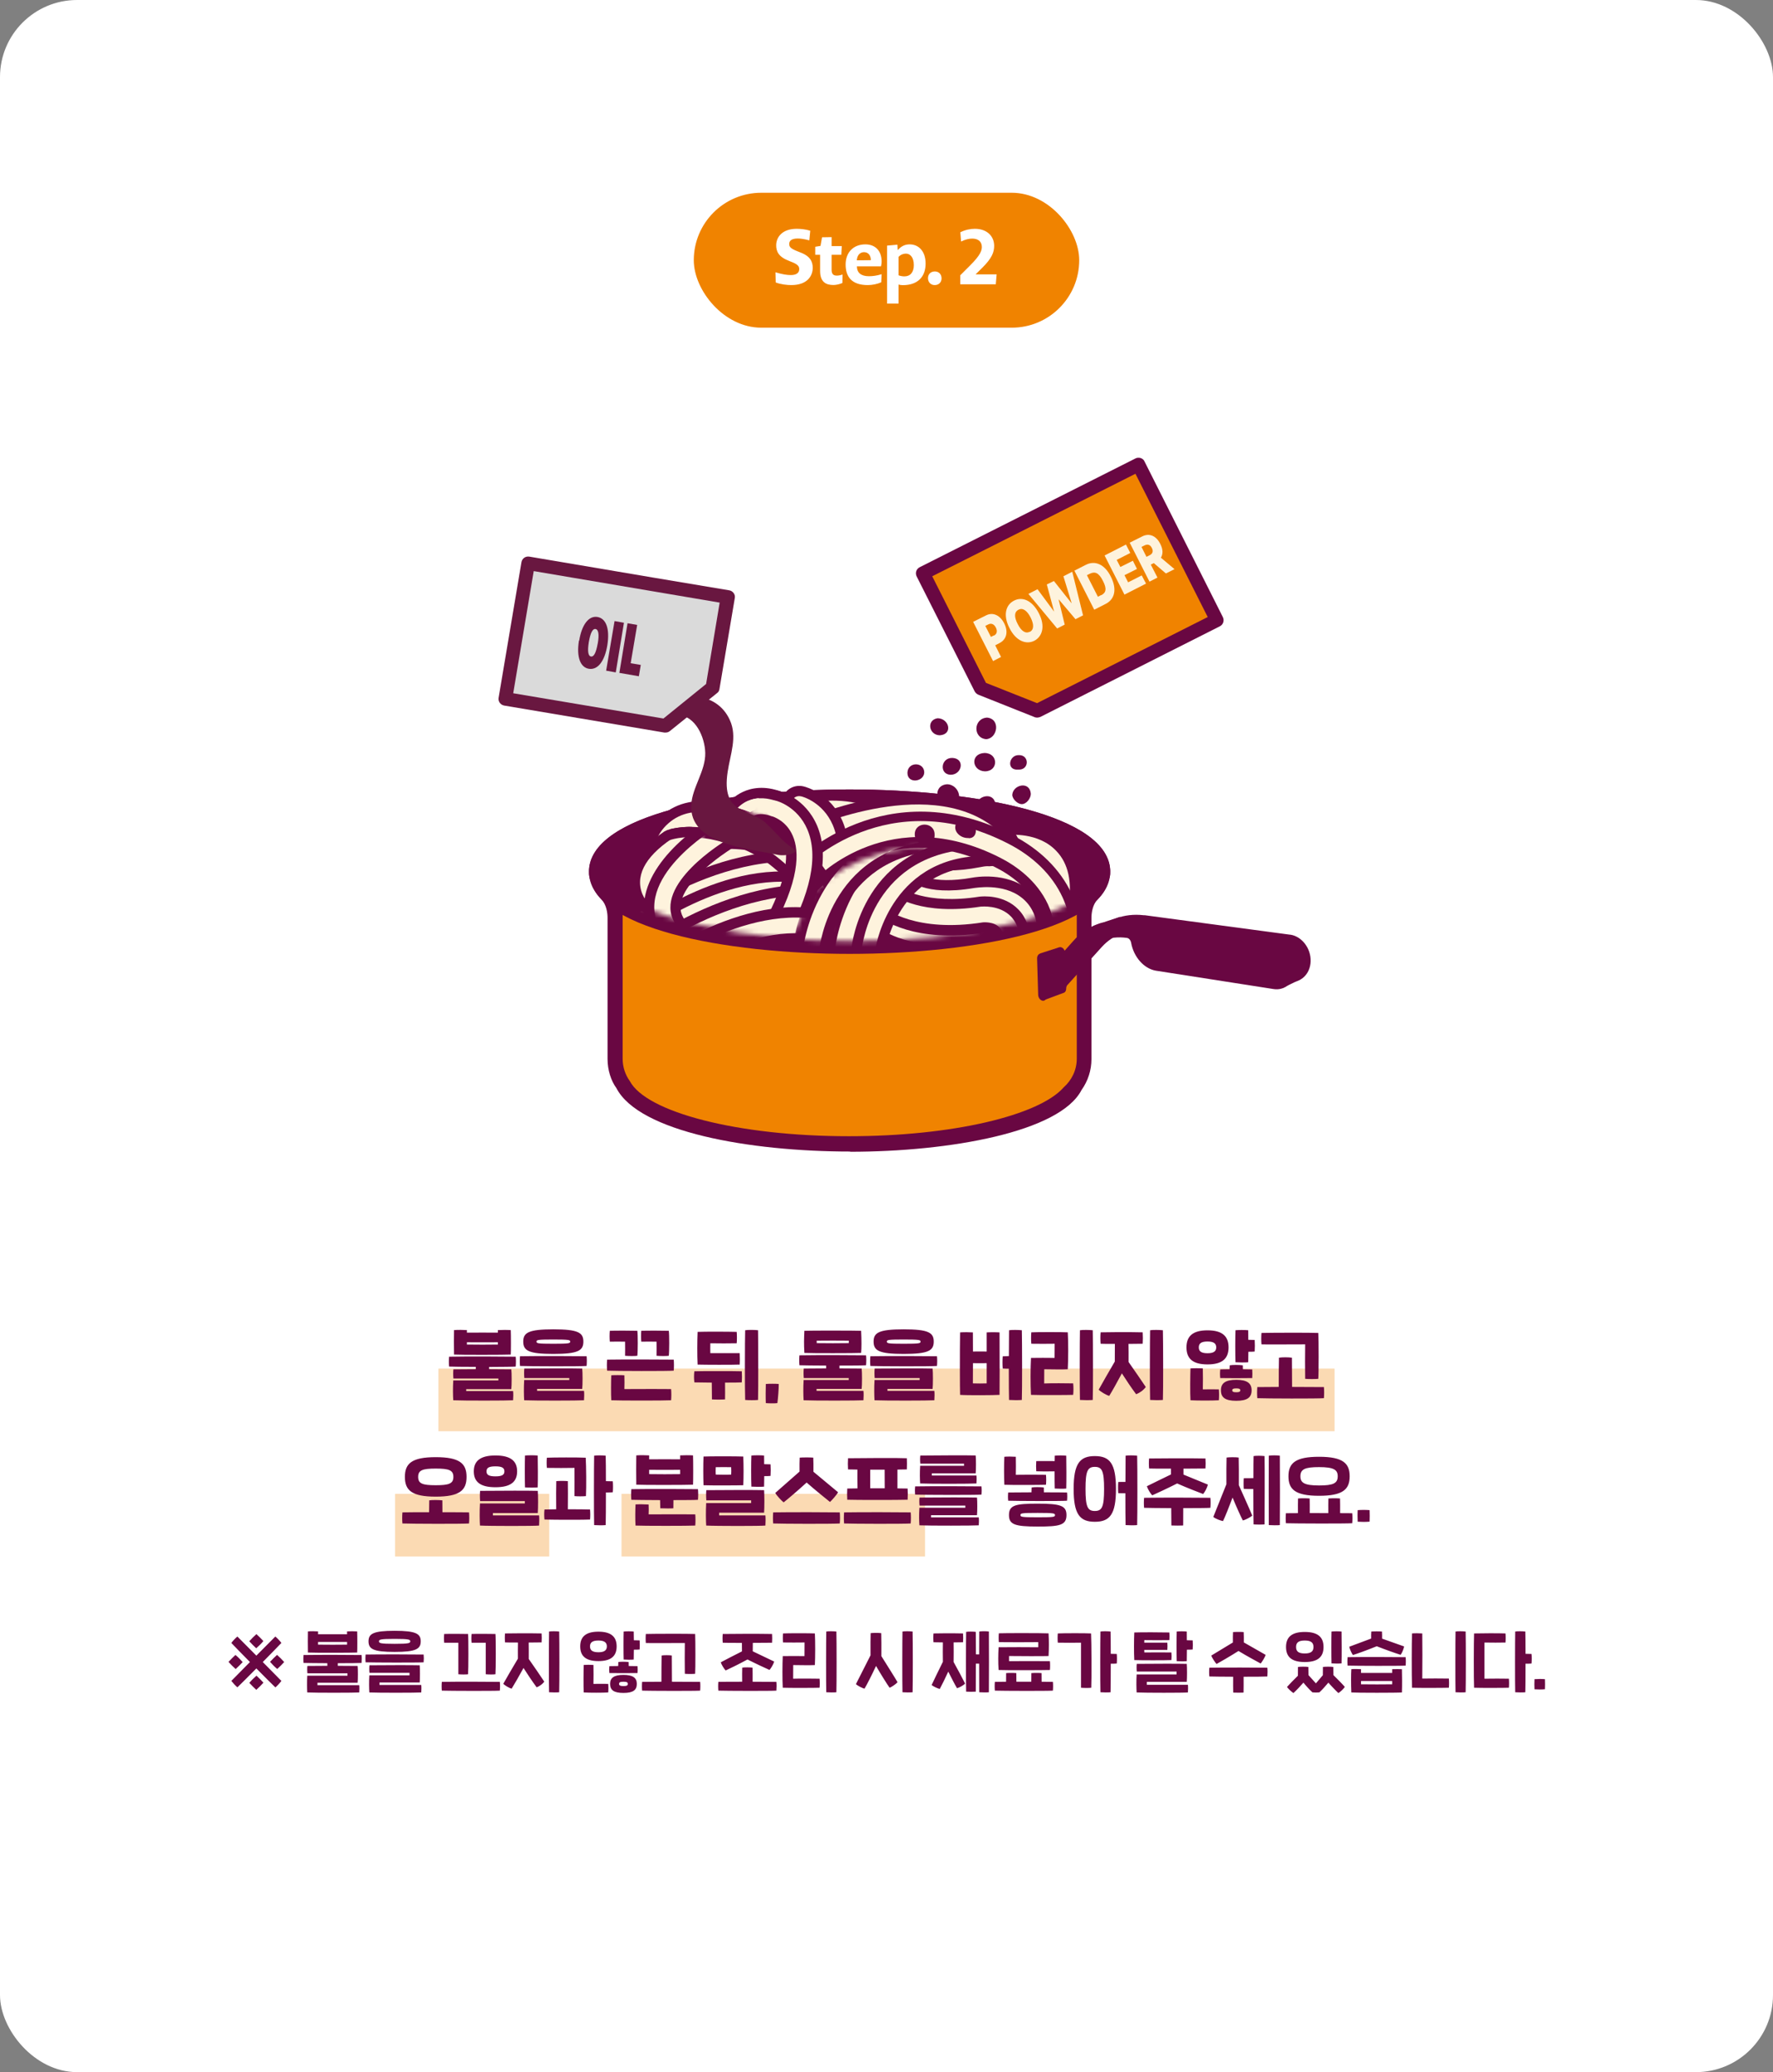<?xml version="1.0" encoding="UTF-8"?> <svg xmlns="http://www.w3.org/2000/svg" width="368" height="430" viewBox="0 0 368 430" fill="none"><rect x="0" y="0" width="368" height="430" fill="#808080" stroke="none"/><rect width="368" height="430" rx="16" fill="white"></rect><rect x="129" y="310" width="63" height="13" fill="#F08300" fill-opacity="0.3"></rect><rect x="82" y="310" width="32" height="13" fill="#F08300" fill-opacity="0.3"></rect><path d="M53.181 342.042C52.719 341.608 52.159 341.062 51.739 340.586C52.201 340.068 52.719 339.55 53.223 339.102C53.699 339.536 54.245 340.082 54.665 340.544C54.231 341.076 53.699 341.594 53.181 342.042ZM58.403 340.936C57.871 341.51 56.261 343.148 54.539 344.898C56.303 346.69 57.941 348.328 58.403 348.818C58.137 349.196 57.465 349.924 57.157 350.162C56.653 349.686 54.987 348.034 53.209 346.228C51.431 348.02 49.779 349.672 49.275 350.148C48.967 349.91 48.295 349.182 48.015 348.818C48.477 348.328 50.115 346.69 51.879 344.898C50.157 343.148 48.547 341.51 48.015 340.936C48.267 340.572 48.911 339.886 49.275 339.606L53.209 343.568C55.001 341.762 56.667 340.082 57.143 339.606C57.507 339.886 58.151 340.572 58.403 340.936ZM57.507 343.414C58.025 343.876 58.543 344.394 58.991 344.898C58.557 345.374 58.011 345.92 57.549 346.34C57.017 345.906 56.499 345.374 56.051 344.856C56.485 344.394 57.031 343.834 57.507 343.414ZM48.911 346.354C48.393 345.892 47.875 345.374 47.427 344.87C47.861 344.394 48.407 343.848 48.869 343.428C49.401 343.862 49.919 344.394 50.367 344.912C49.933 345.374 49.387 345.934 48.911 346.354ZM53.237 347.726C53.699 348.16 54.259 348.706 54.679 349.182C54.217 349.7 53.699 350.218 53.195 350.666C52.719 350.232 52.173 349.686 51.753 349.224C52.187 348.692 52.719 348.174 53.237 347.726ZM74.137 342.924C73.143 342.98 65.051 342.994 63.917 342.924C63.889 341.874 63.889 339.27 63.917 338.542C64.463 338.486 65.541 338.5 66.017 338.542V339.13C67.529 339.116 70.511 339.116 72.037 339.13V338.542C72.583 338.5 73.591 338.5 74.137 338.542C74.179 339.396 74.179 342.406 74.137 342.924ZM72.037 341.286V340.726C70.511 340.74 67.515 340.74 66.017 340.726V341.286C67.081 341.314 71.043 341.314 72.037 341.286ZM75.047 343.442C75.103 343.932 75.103 344.534 75.047 345.08C74.515 345.122 72.429 345.136 70.119 345.136V345.682C71.911 345.682 73.409 345.696 74.235 345.71C74.305 346.256 74.305 348.594 74.235 349.196H65.891V349.7H74.557C74.613 350.162 74.585 350.764 74.557 351.212C73.647 351.282 65.569 351.296 63.777 351.212C63.721 350.442 63.693 349.028 63.777 347.74H72.121V347.236H63.805C63.749 346.774 63.749 346.032 63.805 345.71C65.163 345.696 66.591 345.682 67.949 345.682C67.935 345.514 67.935 345.318 67.935 345.136C65.737 345.122 63.707 345.108 63.007 345.08C62.951 344.604 62.951 343.96 63.007 343.442C65.919 343.386 73.731 343.414 75.047 343.442ZM81.906 342.798C77.454 342.798 76.488 342.182 76.488 340.6C76.488 339.032 77.454 338.416 81.906 338.416C86.358 338.416 87.324 339.032 87.324 340.6C87.324 342.182 86.358 342.798 81.906 342.798ZM81.906 341.118C84.888 341.118 85.154 340.978 85.154 340.6C85.154 340.236 84.888 340.096 81.906 340.096C78.924 340.096 78.658 340.236 78.658 340.6C78.658 340.978 78.924 341.118 81.906 341.118ZM75.886 344.954C75.83 344.478 75.83 343.862 75.886 343.344C78.798 343.288 86.61 343.316 87.926 343.344C87.982 343.834 87.982 344.408 87.926 344.954C86.722 345.038 77.538 345.01 75.886 344.954ZM76.656 351.212C76.6 350.442 76.572 348.944 76.656 347.656H85V347.138H76.684C76.628 346.676 76.628 345.892 76.684 345.57C80.758 345.528 85.392 345.528 87.114 345.57C87.184 346.116 87.184 348.538 87.114 349.14H78.77V349.658H87.436C87.492 350.12 87.464 350.764 87.436 351.212C86.526 351.282 78.448 351.296 76.656 351.212ZM95.134 347.432C95.148 347.026 95.148 341.356 95.134 340.894C94.868 340.88 92.488 340.88 92.194 340.894C92.138 340.348 92.138 339.592 92.194 339.074C92.894 339.032 96.618 339.046 97.15 339.074C97.248 339.858 97.234 346.648 97.15 347.432C96.786 347.502 95.638 347.488 95.134 347.432ZM100.818 347.432C100.832 347.026 100.832 341.356 100.818 340.894C100.552 340.88 98.172 340.88 97.878 340.894C97.822 340.348 97.822 339.592 97.878 339.074C98.578 339.032 102.302 339.046 102.834 339.074C102.932 339.858 102.918 346.648 102.834 347.432C102.47 347.502 101.322 347.488 100.818 347.432ZM91.704 350.834C91.648 350.33 91.648 349.56 91.704 349.014C94.616 348.958 102.428 348.986 103.744 349.014C103.8 349.532 103.8 350.246 103.744 350.834C102.54 350.918 93.356 350.89 91.704 350.834ZM116.063 338.57C116.119 340.488 116.119 349.504 116.063 351.17C115.629 351.226 114.453 351.212 113.963 351.17C113.907 349.546 113.921 340.194 113.963 338.57C114.341 338.486 115.573 338.5 116.063 338.57ZM109.735 340.852C109.749 341.818 109.763 343.148 109.749 344.268C110.869 345.864 112.199 347.796 112.969 348.972C112.591 349.476 112.017 349.896 111.387 350.148C110.491 348.93 109.581 347.572 108.657 346.13C107.733 347.824 106.739 349.56 106.193 350.428C105.703 350.302 104.807 349.77 104.457 349.42C105.157 348.174 106.277 346.242 107.495 344.198C107.481 343.064 107.495 341.776 107.509 340.852C106.291 340.852 105.227 340.852 104.821 340.824C104.765 340.264 104.765 339.466 104.821 338.962C105.955 338.934 109.903 338.906 112.409 338.962C112.451 339.494 112.451 340.334 112.409 340.824C111.891 340.838 110.869 340.838 109.735 340.852ZM132.763 340.404C132.805 340.936 132.805 341.762 132.763 342.294C132.539 342.322 132.119 342.336 131.559 342.336C131.559 343.134 131.545 343.862 131.531 344.38C131.097 344.436 129.935 344.422 129.445 344.38C129.403 343.176 129.403 339.634 129.445 338.57C129.823 338.514 131.041 338.5 131.531 338.57C131.545 339.06 131.545 339.69 131.559 340.376C132.049 340.376 132.469 340.39 132.763 340.404ZM124.209 344.702C121.577 344.702 120.429 343.652 120.429 341.65C120.429 339.662 121.577 338.598 124.209 338.598C126.841 338.598 127.989 339.662 127.989 341.65C127.989 343.652 126.841 344.702 124.209 344.702ZM124.209 340.432C122.949 340.432 122.459 340.852 122.459 341.65C122.459 342.448 122.949 342.868 124.209 342.868C125.441 342.868 125.959 342.448 125.959 341.65C125.959 340.852 125.441 340.432 124.209 340.432ZM130.495 345.724C131.321 345.724 132.021 345.738 132.329 345.752C132.357 346.242 132.371 346.704 132.329 347.18C131.153 347.208 127.443 347.208 126.477 347.18C126.421 346.648 126.421 346.27 126.477 345.752C126.743 345.738 127.457 345.724 128.311 345.724C128.311 345.43 128.325 345.136 128.339 344.898C128.717 344.814 129.921 344.814 130.481 344.898C130.495 345.136 130.495 345.43 130.495 345.724ZM123.173 349.434C123.859 349.42 125.595 349.406 126.239 349.434C126.295 349.938 126.295 350.694 126.239 351.212C125.119 351.282 122.431 351.282 121.157 351.212C121.087 350.176 121.115 346.326 121.157 345.5C121.591 345.458 122.669 345.458 123.173 345.5C123.201 346.2 123.201 348.678 123.173 349.434ZM129.403 347.572C131.335 347.572 132.175 348.146 132.175 349.434C132.175 350.694 131.433 351.31 129.403 351.31C127.373 351.31 126.631 350.694 126.631 349.434C126.631 348.146 127.471 347.572 129.403 347.572ZM129.403 349.882C130.075 349.882 130.313 349.756 130.313 349.434C130.313 349.126 130.103 348.986 129.403 348.986C128.703 348.986 128.493 349.126 128.493 349.434C128.493 349.756 128.731 349.882 129.403 349.882ZM142.142 340.95C139.048 340.95 135.1 340.992 134.05 340.95C133.994 340.418 133.994 339.606 134.05 339.074C135.17 339.032 143.01 339.004 144.284 339.074C144.354 340.25 144.354 346.508 144.284 347.334C143.85 347.39 142.646 347.39 142.142 347.334C142.114 346.55 142.114 341.636 142.142 340.95ZM145.32 349.014C145.376 349.532 145.376 350.246 145.32 350.834C144.116 350.918 134.932 350.89 133.28 350.834C133.224 350.33 133.224 349.56 133.28 349.014C134.232 349 135.688 348.986 137.284 348.986C137.284 347.362 137.298 344.086 137.326 343.54C137.76 343.456 138.95 343.456 139.44 343.54C139.454 344.156 139.468 347.39 139.468 348.986C142.114 348.986 144.62 349 145.32 349.014ZM150.611 346.648C150.317 346.354 149.729 345.416 149.603 344.954C150.681 344.366 152.459 343.47 153.999 342.686C153.985 342.014 153.985 341.44 153.985 340.922C152.109 340.922 150.443 340.922 150.009 340.894C149.953 340.334 149.953 339.578 150.009 339.074C151.143 339.046 157.737 339.018 160.243 339.074C160.285 339.606 160.285 340.404 160.243 340.894C159.669 340.908 158.045 340.922 156.253 340.922C156.253 341.454 156.253 342.028 156.239 342.672C157.793 343.414 159.599 344.268 160.691 344.8C160.551 345.29 160.033 346.214 159.711 346.536C158.927 346.186 156.883 345.248 155.147 344.366C153.425 345.304 151.423 346.284 150.611 346.648ZM161.139 349.014C161.195 349.532 161.195 350.246 161.139 350.834C159.935 350.918 150.751 350.89 149.099 350.834C149.043 350.33 149.043 349.56 149.099 349.014C150.233 348.986 152.095 348.986 154.041 348.986C154.027 347.922 154.027 346.55 154.055 346.06C154.475 345.976 155.679 345.99 156.197 346.06C156.225 346.634 156.211 347.964 156.211 348.986C158.493 348.986 160.523 349 161.139 349.014ZM171.498 351.17C171.442 349.546 171.456 340.194 171.498 338.57C171.876 338.486 173.108 338.5 173.598 338.57C173.654 340.488 173.654 349.504 173.598 351.17C173.164 351.226 171.988 351.212 171.498 351.17ZM162.468 350.232C162.37 348.58 162.384 345.276 162.468 343.666C163.42 343.638 166.206 343.652 166.976 343.666C166.976 342.882 166.976 341.538 166.99 340.838C166.108 340.852 163.42 340.866 162.524 340.838C162.468 340.306 162.468 339.494 162.524 338.962C163.406 338.906 168.18 338.906 169.132 338.962C169.23 340.6 169.216 343.918 169.132 345.528C168.18 345.584 166.01 345.542 164.638 345.528C164.638 346.312 164.638 347.656 164.624 348.356C165.87 348.314 168.936 348.328 170.112 348.356C170.168 348.888 170.168 349.7 170.112 350.232C169.244 350.274 163.742 350.288 162.468 350.232ZM189.416 338.57C189.472 340.488 189.472 349.504 189.416 351.17C188.982 351.226 187.806 351.212 187.316 351.17C187.26 349.546 187.274 340.194 187.316 338.57C187.694 338.486 188.926 338.5 189.416 338.57ZM182.906 338.906C182.934 339.69 182.948 341.944 182.934 343.666C184.026 345.43 185.58 347.852 186.294 349.084C185.958 349.476 185.034 350.106 184.642 350.232C184.124 349.504 182.878 347.53 181.828 345.71C180.946 347.6 179.91 349.644 179.434 350.428C179.028 350.33 178.006 349.84 177.656 349.476C178.314 348.16 179.728 345.388 180.68 343.512C180.666 341.762 180.68 339.564 180.708 338.906C181.086 338.836 182.416 338.822 182.906 338.906ZM205.248 338.57C205.276 340.32 205.276 349.476 205.248 351.17C204.87 351.226 203.736 351.198 203.246 351.17C203.232 350.372 203.232 347.838 203.232 345.234H202.546C202.546 347.782 202.532 350.246 202.532 351.044C202.154 351.086 201.02 351.086 200.53 351.044C200.474 349.35 200.488 340.11 200.53 338.64C200.908 338.556 202.112 338.57 202.532 338.64C202.546 339.34 202.56 341.216 202.56 343.302C202.784 343.302 203.008 343.302 203.232 343.316C203.232 341.118 203.246 339.172 203.246 338.57C203.624 338.486 204.828 338.486 205.248 338.57ZM197.926 340.824C197.94 341.972 197.954 343.638 197.926 344.884C198.808 346.48 199.69 348.118 200.32 349.378C199.97 349.728 199.158 350.19 198.64 350.33C198.192 349.588 197.52 348.286 196.82 346.886C196.148 348.342 195.49 349.686 195.056 350.484C194.608 350.386 193.726 349.966 193.362 349.672C193.978 348.37 194.86 346.536 195.7 344.856C195.672 343.582 195.686 341.944 195.7 340.824C194.86 340.824 194.132 340.81 193.754 340.796C193.698 340.236 193.698 339.466 193.754 338.962C194.888 338.934 197.38 338.906 199.886 338.962C199.928 339.494 199.928 340.306 199.886 340.796C199.424 340.81 198.71 340.81 197.926 340.824ZM217.917 346.55C216.769 346.592 208.537 346.62 207.263 346.55C207.165 344.898 207.179 343.442 207.263 341.832C208.215 341.804 214.725 341.804 215.495 341.832V340.768C214.333 340.796 208.495 340.796 207.319 340.768C207.263 340.236 207.263 339.466 207.319 338.934C208.355 338.878 216.405 338.878 217.637 338.948C217.735 340.586 217.721 342.042 217.637 343.652C216.685 343.708 210.805 343.666 209.433 343.652V344.716C210.497 344.702 216.741 344.688 217.917 344.716C217.973 345.248 217.973 346.018 217.917 346.55ZM218.533 349.014C218.589 349.532 218.589 350.246 218.533 350.834C217.329 350.918 208.145 350.89 206.493 350.834C206.437 350.33 206.437 349.56 206.493 349.014C207.095 349 207.893 349 208.817 348.986C208.817 348.272 208.817 347.572 208.831 347.194C209.251 347.138 210.427 347.138 210.945 347.194C210.959 347.614 210.959 348.3 210.959 348.986H214.053C214.053 348.3 214.053 347.614 214.067 347.194C214.585 347.138 215.761 347.138 216.181 347.194C216.195 347.572 216.195 348.272 216.195 348.986C217.315 349 218.169 349 218.533 349.014ZM231.79 343.218C231.846 343.75 231.846 344.674 231.79 345.206C231.566 345.234 231.132 345.248 230.544 345.248C230.544 347.852 230.53 350.372 230.502 351.17C230.068 351.226 228.892 351.212 228.402 351.17C228.346 349.546 228.36 340.194 228.402 338.57C228.78 338.486 230.012 338.5 230.502 338.57C230.53 339.312 230.544 341.146 230.544 343.19C231.062 343.19 231.482 343.204 231.79 343.218ZM219.554 338.962C220.674 338.906 225.224 338.892 226.456 338.962C226.554 340.586 226.582 348.608 226.498 350.232C226.134 350.302 224.874 350.288 224.37 350.232C224.37 349.196 224.384 341.902 224.37 340.88C223.502 340.908 220.618 340.908 219.554 340.88C219.498 340.334 219.498 339.48 219.554 338.962ZM247.553 340.404C247.595 340.936 247.595 341.762 247.553 342.294C247.329 342.322 246.909 342.336 246.349 342.336C246.349 343.274 246.335 344.156 246.321 344.716C245.887 344.772 244.725 344.758 244.235 344.716C244.193 343.512 244.193 339.634 244.235 338.57C244.613 338.514 245.831 338.5 246.321 338.57C246.335 339.046 246.335 339.676 246.335 340.376C246.839 340.376 247.259 340.39 247.553 340.404ZM243.129 344.492C241.981 344.548 236.661 344.548 235.429 344.492C235.345 342.812 235.359 340.418 235.429 338.766C236.675 338.71 241.337 338.724 242.709 338.766C242.765 339.27 242.765 339.802 242.709 340.348C241.869 340.376 238.649 340.376 237.515 340.348C237.515 340.516 237.501 340.698 237.501 340.88C239.195 340.866 241.155 340.88 242.289 340.88C242.331 341.23 242.331 341.944 242.289 342.378C241.183 342.392 239.181 342.378 237.501 342.378C237.501 342.56 237.515 342.742 237.515 342.91C238.523 342.896 242.373 342.882 243.129 342.91C243.185 343.456 243.185 343.946 243.129 344.492ZM238.033 349.014V349.616H246.559C246.615 350.078 246.587 350.764 246.559 351.212C245.649 351.296 237.711 351.296 235.919 351.212C235.863 350.442 235.835 348.762 235.919 347.474H244.207V346.872H235.947C235.891 346.41 235.891 345.598 235.947 345.276C240.021 345.234 244.599 345.234 246.321 345.276C246.391 346.102 246.391 348.118 246.321 349.014H238.033ZM252.507 345.304C252.227 345.024 251.555 344.016 251.415 343.554C252.521 342.868 254.341 341.776 255.895 340.838C255.881 340.096 255.895 339.172 255.923 338.682C256.301 338.64 257.645 338.626 258.135 338.682C258.163 339.172 258.177 340.096 258.163 340.824C259.745 341.72 261.593 342.77 262.699 343.414C262.559 343.89 261.915 344.912 261.663 345.206C260.865 344.772 258.793 343.652 257.057 342.602C255.335 343.694 253.319 344.856 252.507 345.304ZM263.049 346.074C263.105 346.592 263.105 347.306 263.049 347.894C262.517 347.936 260.431 347.95 258.121 347.95C258.121 349.07 258.135 350.666 258.107 351.24C257.645 351.268 256.525 351.268 255.965 351.24C255.937 350.736 255.937 349.112 255.951 347.95C253.739 347.936 251.709 347.922 251.009 347.894C250.953 347.39 250.953 346.62 251.009 346.074C253.921 346.018 261.733 346.046 263.049 346.074ZM278.447 345.178C278.013 345.234 276.851 345.22 276.361 345.178C276.319 343.974 276.319 339.634 276.361 338.57C276.739 338.514 277.957 338.5 278.447 338.57C278.475 340.082 278.489 343.792 278.447 345.178ZM270.817 344.898C268.017 344.898 266.925 343.764 266.925 341.776C266.925 339.802 268.017 338.654 270.817 338.654C273.617 338.654 274.709 339.802 274.709 341.776C274.709 343.764 273.617 344.898 270.817 344.898ZM270.817 340.432C269.487 340.432 269.011 340.88 269.011 341.776C269.011 342.672 269.487 343.12 270.817 343.12C272.119 343.12 272.623 342.672 272.623 341.776C272.623 340.88 272.119 340.432 270.817 340.432ZM276.767 347.614C277.565 348.384 278.643 349.49 279.133 350.064C278.839 350.484 278.251 351.058 277.789 351.338C277.313 350.904 276.081 349.616 275.717 349.168C275.339 349.644 274.289 350.806 273.841 351.198C273.505 351.24 272.777 351.24 272.413 351.198C271.895 350.736 270.901 349.658 270.537 349.168C270.159 349.63 269.039 350.82 268.465 351.338C268.031 351.058 267.415 350.47 267.121 350.078C267.555 349.588 268.591 348.51 269.389 347.74C269.389 347.082 269.389 346.326 269.403 345.92C269.781 345.85 271.069 345.836 271.559 345.92C271.573 346.298 271.587 346.984 271.587 347.614C272.133 348.202 272.903 349.056 273.127 349.322C273.323 349.07 274.051 348.216 274.569 347.628C274.569 346.998 274.569 346.298 274.583 345.92C274.961 345.85 276.249 345.836 276.739 345.92C276.753 346.298 276.767 346.998 276.767 347.614ZM280.812 343.442C280.532 343.092 280.126 342.168 280.056 341.72C281.176 341.3 282.996 340.614 284.592 340.026C284.578 339.522 284.592 338.99 284.62 338.57C284.998 338.528 286.342 338.514 286.832 338.57C286.86 339.004 286.874 339.522 286.86 340.04C288.456 340.6 290.29 341.244 291.438 341.664C291.354 342.154 291.018 342.994 290.71 343.4C289.814 343.134 287.574 342.336 285.754 341.622C283.92 342.364 281.666 343.19 280.812 343.442ZM291.746 343.89C291.802 344.38 291.802 345.094 291.746 345.64C290.542 345.724 281.358 345.696 279.706 345.64C279.65 345.164 279.65 344.408 279.706 343.89C282.618 343.834 290.43 343.862 291.746 343.89ZM288.96 347.152V346.382C289.688 346.354 290.458 346.354 290.976 346.382C291.018 347.894 291.032 349.588 290.976 351.212C290.038 351.296 281.568 351.296 280.476 351.212C280.406 349.686 280.406 347.39 280.476 346.382C280.854 346.326 282.17 346.354 282.492 346.382V347.152C284.284 347.138 287.168 347.138 288.96 347.152ZM282.492 348.832V349.518C283.794 349.546 287.938 349.546 288.96 349.518V348.832C287.056 348.832 284.256 348.846 282.492 348.832ZM302.105 351.17C302.049 349.546 302.063 340.194 302.105 338.57C302.483 338.486 303.715 338.5 304.205 338.57C304.261 340.488 304.261 349.504 304.205 351.17C303.771 351.226 302.595 351.212 302.105 351.17ZM293.075 350.232C292.991 347.362 293.005 340.894 293.075 338.962C293.509 338.906 294.699 338.92 295.203 338.962C295.245 341.062 295.231 345.598 295.203 348.328C296.197 348.3 299.669 348.3 300.719 348.328C300.775 348.86 300.775 349.7 300.719 350.232C299.599 350.274 294.349 350.288 293.075 350.232ZM317.882 343.218C317.938 343.75 317.938 344.674 317.882 345.206C317.658 345.234 317.224 345.248 316.636 345.248C316.636 347.852 316.622 350.372 316.594 351.17C316.16 351.226 314.984 351.212 314.494 351.17C314.438 349.546 314.452 340.194 314.494 338.57C314.872 338.486 316.104 338.5 316.594 338.57C316.622 339.312 316.636 341.146 316.636 343.19C317.154 343.19 317.574 343.204 317.882 343.218ZM308.11 348.356C309.552 348.328 312.002 348.328 313.178 348.356C313.234 348.888 313.234 349.7 313.178 350.232C312.31 350.274 307.046 350.288 305.954 350.232C305.87 348.594 305.884 340.572 305.954 338.962C307.34 338.92 311.106 338.906 312.478 338.962C312.534 339.494 312.534 340.32 312.478 340.852C311.638 340.88 309.244 340.88 308.11 340.852C308.124 342.966 308.124 346.074 308.11 348.356ZM318.497 350.554C318.469 349.896 318.455 349.098 318.497 348.454C319.211 348.398 319.981 348.398 320.667 348.454C320.695 349.112 320.695 349.896 320.667 350.54C319.967 350.61 319.183 350.596 318.497 350.554Z" fill="#690742"></path><rect opacity="0.3" x="91" y="284" width="186" height="13" fill="#F08300"></rect><path d="M106.014 281.088C104.878 281.152 95.534 281.168 94.238 281.088C94.206 279.808 94.206 276.848 94.238 276.016C94.926 275.952 96.302 275.968 96.91 276.016V276.544C98.59 276.528 101.662 276.528 103.342 276.544V276.016C104.046 275.968 105.326 275.968 106.014 276.016C106.062 277.008 106.062 280.528 106.014 281.088ZM103.342 279.008V278.544C101.662 278.56 98.574 278.56 96.91 278.544V279.008C98.046 279.04 102.286 279.04 103.342 279.008ZM107.038 281.536C107.102 282.144 107.102 282.896 107.038 283.584C106.558 283.632 104.19 283.648 101.518 283.664V284.128C103.55 284.128 105.214 284.144 106.126 284.16C106.222 284.768 106.222 287.584 106.126 288.272H96.766V288.672H106.494C106.574 289.248 106.526 290 106.494 290.576C105.454 290.656 96.142 290.672 94.078 290.576C94.014 289.68 93.982 288.016 94.078 286.464H103.438V286.064H94.11C94.046 285.488 94.046 284.56 94.11 284.16C95.678 284.144 97.262 284.128 98.75 284.128V283.648C96.206 283.648 93.886 283.616 93.214 283.584C93.15 282.992 93.15 282.192 93.214 281.536C96.51 281.456 105.806 281.504 107.038 281.536ZM114.844 280.96C109.708 280.96 108.604 280.272 108.604 278.4C108.604 276.544 109.708 275.856 114.844 275.856C119.996 275.856 121.084 276.544 121.084 278.4C121.084 280.272 119.996 280.96 114.844 280.96ZM114.844 278.848C118.124 278.848 118.348 278.768 118.348 278.4C118.348 278.064 118.124 277.968 114.844 277.968C111.564 277.968 111.356 278.064 111.356 278.4C111.356 278.768 111.564 278.848 114.844 278.848ZM107.932 283.456C107.868 282.864 107.868 282.096 107.932 281.44C111.228 281.376 120.524 281.408 121.756 281.44C121.82 282.064 121.82 282.768 121.756 283.456C120.668 283.568 109.548 283.536 107.932 283.456ZM108.796 290.576C108.732 289.68 108.7 287.92 108.796 286.368H118.156V285.968H108.828C108.764 285.376 108.764 284.4 108.828 284C113.804 283.952 118.94 283.952 120.844 284C120.94 284.608 120.94 287.536 120.844 288.224H111.484V288.624H121.212C121.292 289.2 121.244 290 121.212 290.576C120.172 290.656 110.86 290.672 108.796 290.576ZM129.739 281.344C129.755 281.008 129.755 278.912 129.739 278.416C129.483 278.4 126.859 278.4 126.571 278.416C126.507 277.728 126.507 276.816 126.571 276.16C127.387 276.112 131.771 276.128 132.283 276.16C132.411 276.944 132.395 280.512 132.283 281.344C131.835 281.424 130.379 281.408 129.739 281.344ZM136.267 281.344C136.283 281.008 136.283 278.912 136.267 278.416C135.995 278.4 133.371 278.4 133.099 278.416C133.035 277.728 133.035 276.816 133.099 276.16C133.915 276.112 138.299 276.128 138.811 276.16C138.939 276.944 138.923 280.512 138.811 281.344C138.363 281.424 136.907 281.408 136.267 281.344ZM126.011 284.432C125.947 283.84 125.947 282.8 126.011 282.144C129.307 282.08 138.603 282.128 139.835 282.144C139.899 282.768 139.899 283.744 139.835 284.432C138.747 284.544 127.627 284.512 126.011 284.432ZM126.875 290.576C126.795 289.408 126.827 286.304 126.875 285.392C127.419 285.344 128.955 285.344 129.595 285.392C129.627 286.144 129.627 287.584 129.595 288.256C133.387 288.24 138.155 288.224 139.291 288.256C139.355 288.896 139.355 289.92 139.291 290.576C138.075 290.656 128.331 290.656 126.875 290.576ZM157.337 276.048C157.385 278.224 157.401 288.56 157.337 290.512C156.793 290.576 155.273 290.576 154.665 290.512C154.585 288.592 154.601 277.856 154.665 276.048C155.129 275.952 156.729 275.952 157.337 276.048ZM153.529 283.168C152.249 283.232 146.137 283.216 144.793 283.168C144.697 281.248 144.713 278.256 144.793 276.384C146.297 276.32 151.289 276.336 152.905 276.384C152.969 277.056 152.969 278.08 152.905 278.752C151.849 278.784 148.633 278.784 147.433 278.752C147.417 279.424 147.417 280.16 147.433 280.8C148.697 280.8 152.393 280.784 153.529 280.8C153.577 281.488 153.577 282.608 153.529 283.168ZM144.121 284.56C145.321 284.512 152.649 284.512 153.961 284.56C154.009 285.312 154.009 286.192 153.961 286.864C153.641 286.896 152.217 286.912 150.489 286.912C150.505 288.256 150.505 289.888 150.489 290.4C149.833 290.448 148.473 290.448 147.769 290.4C147.753 289.968 147.737 288.288 147.737 286.912L144.121 286.864C144.025 286.176 144.025 285.216 144.121 284.56ZM158.951 291.168C158.903 290.336 158.919 287.936 158.951 287.2C159.479 287.136 161.191 287.136 161.639 287.2C161.639 288.208 161.495 290.112 161.351 291.168C160.823 291.248 159.463 291.216 158.951 291.168ZM178.732 280.752C177.692 280.816 168.204 280.832 166.956 280.752C166.844 278.864 166.876 277.872 166.956 276.16C167.9 276.096 177.9 276.112 178.732 276.16C178.828 278 178.828 279.904 178.732 280.752ZM169.516 278.208V278.72C170.204 278.752 175.564 278.752 176.172 278.72V278.208C175.308 278.192 170.572 278.176 169.516 278.208ZM179.756 283.312C179.276 283.36 176.892 283.376 174.236 283.376V283.968C176.268 283.968 177.932 283.984 178.844 284C178.94 284.608 178.94 287.536 178.844 288.224H169.484V288.624H179.212C179.292 289.2 179.244 290 179.212 290.576C178.172 290.656 168.86 290.672 166.796 290.576C166.732 289.68 166.7 287.92 166.796 286.368H176.156V285.968H166.828C166.764 285.376 166.764 284.4 166.828 284C168.396 283.984 169.98 283.968 171.468 283.968V283.376C168.924 283.36 166.604 283.344 165.932 283.312C165.868 282.704 165.868 281.904 165.932 281.248C169.228 281.184 178.524 281.216 179.756 281.248C179.82 281.872 179.82 282.624 179.756 283.312ZM187.563 280.96C182.427 280.96 181.323 280.272 181.323 278.4C181.323 276.544 182.427 275.856 187.563 275.856C192.715 275.856 193.803 276.544 193.803 278.4C193.803 280.272 192.715 280.96 187.563 280.96ZM187.563 278.848C190.843 278.848 191.067 278.768 191.067 278.4C191.067 278.064 190.843 277.968 187.563 277.968C184.283 277.968 184.075 278.064 184.075 278.4C184.075 278.768 184.283 278.848 187.563 278.848ZM180.651 283.456C180.587 282.864 180.587 282.096 180.651 281.44C183.947 281.376 193.243 281.408 194.475 281.44C194.539 282.064 194.539 282.768 194.475 283.456C193.387 283.568 182.267 283.536 180.651 283.456ZM181.515 290.576C181.451 289.68 181.419 287.92 181.515 286.368H190.875V285.968H181.547C181.483 285.376 181.483 284.4 181.547 284C186.523 283.952 191.659 283.952 193.563 284C193.659 284.608 193.659 287.536 193.563 288.224H184.203V288.624H193.931C194.011 289.2 193.963 290 193.931 290.576C192.891 290.656 183.579 290.672 181.515 290.576ZM212.089 276.048C212.153 278.272 212.169 288.608 212.089 290.512C211.545 290.576 210.041 290.56 209.433 290.512C209.401 289.664 209.385 286.928 209.385 284.032C208.761 284.032 208.313 284.016 208.121 283.984C208.057 283.312 208.057 282.128 208.121 281.456C208.425 281.44 208.841 281.424 209.401 281.408C209.401 278.96 209.417 276.784 209.433 276.048C209.897 275.952 211.481 275.968 212.089 276.048ZM204.793 276.496C205.481 276.448 206.777 276.448 207.465 276.496C207.497 280.464 207.481 289.072 207.465 289.456C206.377 289.536 200.537 289.568 199.273 289.456C199.225 288.384 199.209 280.208 199.273 276.496C199.961 276.432 201.337 276.448 201.929 276.496C201.945 276.848 201.945 278.512 201.945 280.464C202.825 280.448 203.977 280.448 204.793 280.464V276.496ZM204.793 287.072V282.88C203.945 282.896 202.793 282.896 201.945 282.88C201.929 284.608 201.929 286.224 201.929 287.072C202.601 287.104 204.185 287.104 204.793 287.072ZM224.152 290.512C224.088 288.672 224.104 277.888 224.152 276.048C224.616 275.952 226.2 275.968 226.808 276.048C226.872 278.272 226.888 288.608 226.808 290.512C226.264 290.576 224.76 290.56 224.152 290.512ZM213.992 289.456C213.864 287.568 213.88 283.616 213.992 281.792C214.92 281.76 218.008 281.776 218.888 281.792C218.888 280.928 218.888 279.616 218.904 278.848C217.928 278.864 215.016 278.88 214.056 278.848C213.992 278.176 213.992 277.152 214.056 276.48C215 276.416 220.712 276.416 221.624 276.48C221.752 278.352 221.736 282.304 221.624 284.144C220.648 284.208 218.392 284.16 216.744 284.144C216.744 285.008 216.744 286.32 216.728 287.088C218.168 287.024 221.4 287.04 222.744 287.072C222.824 287.76 222.824 288.784 222.744 289.456C221.816 289.504 215.32 289.52 213.992 289.456ZM241.367 276.048C241.431 278.272 241.447 288.608 241.367 290.512C240.823 290.576 239.319 290.56 238.711 290.512C238.647 288.672 238.663 277.888 238.711 276.048C239.175 275.952 240.759 275.968 241.367 276.048ZM234.231 278.88C234.247 279.952 234.263 281.392 234.247 282.64C235.495 284.432 236.951 286.512 237.815 287.824C237.335 288.48 236.615 289.008 235.815 289.328C234.807 287.968 233.847 286.544 232.855 284.992C231.847 286.896 230.807 288.736 230.231 289.664C229.607 289.504 228.471 288.816 228.039 288.384C228.807 286.976 230.007 284.912 231.383 282.544C231.383 281.296 231.383 279.904 231.399 278.88C230.055 278.88 228.903 278.88 228.439 278.848C228.375 278.128 228.375 277.12 228.439 276.48C229.783 276.448 234.007 276.4 237.175 276.48C237.223 277.152 237.223 278.224 237.175 278.848C236.567 278.864 235.463 278.864 234.231 278.88ZM260.421 278.064C260.469 278.736 260.469 279.792 260.421 280.464C260.181 280.496 259.733 280.512 259.109 280.512C259.109 281.344 259.093 282.112 259.077 282.688C258.533 282.752 257.045 282.736 256.437 282.688C256.373 281.312 256.373 277.248 256.437 276.048C256.901 275.984 258.453 275.968 259.077 276.048C259.093 276.608 259.093 277.296 259.093 278.032C259.653 278.032 260.085 278.048 260.421 278.064ZM250.629 283.136C247.573 283.136 246.261 281.936 246.261 279.6C246.261 277.28 247.573 276.064 250.629 276.064C253.685 276.064 254.997 277.28 254.997 279.6C254.997 281.936 253.685 283.136 250.629 283.136ZM250.629 278.384C249.317 278.384 248.821 278.784 248.821 279.6C248.821 280.416 249.317 280.816 250.629 280.816C251.909 280.816 252.437 280.416 252.437 279.6C252.437 278.784 251.909 278.384 250.629 278.384ZM257.973 284.144C258.853 284.144 259.573 284.16 259.909 284.176C259.941 284.784 259.957 285.376 259.909 285.968C258.549 286 254.389 286 253.269 285.968C253.205 285.312 253.205 284.832 253.269 284.176C253.557 284.16 254.309 284.144 255.205 284.144C255.205 283.856 255.221 283.568 255.237 283.328C255.701 283.216 257.253 283.216 257.957 283.328C257.973 283.568 257.973 283.84 257.973 284.144ZM249.653 288.32C250.389 288.304 252.293 288.288 252.981 288.32C253.045 288.96 253.045 289.92 252.981 290.576C251.653 290.656 248.565 290.656 247.093 290.576C246.997 289.392 247.045 284.928 247.093 283.968C247.637 283.92 249.013 283.92 249.653 283.968C249.685 284.752 249.685 287.488 249.653 288.32ZM256.597 286.336C258.805 286.336 259.781 287.008 259.781 288.512C259.781 289.968 258.917 290.688 256.597 290.688C254.261 290.688 253.413 289.968 253.413 288.512C253.413 287.008 254.373 286.336 256.597 286.336ZM256.597 288.912C257.205 288.912 257.429 288.8 257.429 288.512C257.429 288.24 257.237 288.112 256.597 288.112C255.957 288.112 255.765 288.24 255.765 288.512C255.765 288.8 255.973 288.912 256.597 288.912ZM270.9 278.976C266.98 278.976 262.964 279.024 261.828 278.976C261.764 278.304 261.764 277.28 261.828 276.608C263.06 276.56 272.26 276.528 273.62 276.608C273.716 277.904 273.716 285.216 273.62 286.128C273.076 286.192 271.54 286.192 270.9 286.128C270.868 285.28 270.868 279.744 270.9 278.976ZM274.788 287.84C274.852 288.496 274.852 289.408 274.788 290.144C273.476 290.256 262.82 290.224 260.964 290.144C260.9 289.52 260.9 288.544 260.964 287.84C262.068 287.824 263.668 287.808 265.412 287.808C265.412 285.92 265.428 282.256 265.46 281.744C265.988 281.632 267.524 281.632 268.148 281.744C268.148 282.352 268.164 285.968 268.18 287.808C271.188 287.808 274.004 287.824 274.788 287.84ZM90.438 310.576C85.494 310.576 84.038 309.28 84.038 306.48C84.038 303.68 85.494 302.384 90.438 302.384C95.382 302.384 96.838 303.68 96.838 306.48C96.838 309.28 95.382 310.576 90.438 310.576ZM90.438 304.752C87.686 304.752 86.79 305.088 86.79 306.48C86.79 307.872 87.686 308.208 90.438 308.208C93.19 308.208 94.102 307.872 94.102 306.48C94.102 305.088 93.19 304.752 90.438 304.752ZM97.35 313.84C97.414 314.496 97.414 315.408 97.35 316.144C96.038 316.256 85.382 316.224 83.526 316.144C83.462 315.52 83.462 314.544 83.526 313.84C84.854 313.808 86.918 313.808 89.062 313.808C89.062 312.848 89.078 311.84 89.094 311.344C89.606 311.248 91.158 311.264 91.814 311.344C91.83 311.936 91.83 312.912 91.83 313.808C94.406 313.808 96.662 313.824 97.35 313.84ZM108.965 308.656C108.917 307.296 108.917 303.248 108.965 302.048C109.429 301.984 110.997 301.968 111.605 302.048C111.637 303.84 111.669 307.04 111.605 308.656C111.061 308.72 109.573 308.704 108.965 308.656ZM102.837 308.624C99.685 308.624 98.341 307.504 98.341 305.328C98.341 303.184 99.685 302.032 102.837 302.032C105.989 302.032 107.333 303.184 107.333 305.328C107.333 307.504 105.989 308.624 102.837 308.624ZM102.837 306.368C104.277 306.368 104.693 306 104.693 305.328C104.693 304.656 104.277 304.288 102.837 304.288C101.365 304.288 100.981 304.656 100.981 305.328C100.981 306 101.365 306.368 102.837 306.368ZM99.621 316.576C99.557 315.68 99.525 313.52 99.621 311.984H108.933V311.504H99.653C99.589 310.912 99.589 309.76 99.653 309.376C104.709 309.328 109.685 309.328 111.621 309.376C111.701 310.352 111.701 312.912 111.621 313.984H102.309V314.464H111.893C111.957 315.04 111.925 316.016 111.893 316.576C110.981 316.688 101.685 316.688 99.621 316.576ZM127.188 307.392C127.252 308 127.252 309.056 127.188 309.664C126.932 309.696 126.436 309.712 125.764 309.712C125.764 312.688 125.748 315.568 125.716 316.48C125.22 316.544 123.876 316.528 123.316 316.48C123.252 314.624 123.268 303.936 123.316 302.08C123.748 301.984 125.156 302 125.716 302.08C125.748 302.928 125.764 305.024 125.764 307.36C126.356 307.36 126.836 307.376 127.188 307.392ZM119.236 304.608C118.244 304.64 114.724 304.64 113.508 304.608C113.444 303.984 113.444 303.088 113.508 302.496C114.788 302.432 120.164 302.416 121.572 302.496C121.684 304.352 121.716 308.608 121.62 310.464C121.044 310.528 119.812 310.528 119.236 310.464C119.236 309.28 119.252 305.776 119.236 304.608ZM117.86 313.2C119.844 313.2 121.796 313.216 122.468 313.248C122.532 313.92 122.532 314.72 122.468 315.328C121.604 315.392 115.46 315.392 113.012 315.328C112.932 314.704 112.932 313.84 113.012 313.248C113.412 313.232 114.324 313.216 115.444 313.2C115.412 311.536 115.428 308 115.46 307.36C115.94 307.296 117.268 307.296 117.86 307.36C117.892 308.096 117.876 311.568 117.86 313.2ZM143.842 308.096C142.706 308.16 133.362 308.176 132.066 308.096C132.034 306.848 132.034 302.816 132.066 302.016C132.754 301.952 134.13 301.968 134.738 302.016V302.832C136.418 302.816 139.49 302.816 141.17 302.832V302.016C141.874 301.968 143.154 301.968 143.842 302.016C143.89 302.976 143.89 307.552 143.842 308.096ZM141.17 305.904V305.008C139.49 305.024 136.402 305.024 134.738 305.008V305.904C135.874 305.936 140.114 305.936 141.17 305.904ZM144.866 309.024C144.93 309.648 144.93 310.544 144.866 311.232C144.418 311.28 142.274 311.296 139.778 311.296C139.778 311.936 139.778 312.56 139.762 312.992C139.298 313.056 137.746 313.008 137.042 312.992C137.026 312.624 137.01 311.984 137.01 311.296C134.29 311.28 131.746 311.264 131.042 311.232C130.978 310.64 130.978 309.68 131.042 309.024C134.338 308.96 143.634 308.992 144.866 309.024ZM134.626 314.256C138.418 314.24 143.17 314.224 144.306 314.256C144.37 314.896 144.37 315.92 144.306 316.576C143.074 316.656 133.362 316.656 131.906 316.576C131.826 315.376 131.858 313.136 131.906 312.192C132.45 312.144 133.986 312.16 134.626 312.208C134.658 312.992 134.658 313.552 134.626 314.256ZM159.937 303.872C159.985 304.56 159.985 305.6 159.937 306.272C159.697 306.304 159.249 306.32 158.625 306.32C158.625 307.152 158.609 307.92 158.593 308.496C158.049 308.56 156.561 308.544 155.953 308.496C155.889 307.12 155.889 303.248 155.953 302.048C156.417 301.984 157.969 301.968 158.593 302.048C158.609 302.56 158.609 303.184 158.609 303.84C159.169 303.84 159.601 303.856 159.937 303.872ZM154.273 308.208C153.249 308.256 147.217 308.272 146.017 308.208C145.953 306.4 145.953 303.872 146.017 302.256C146.961 302.192 153.105 302.192 154.273 302.256C154.352 304.064 154.352 306.624 154.273 308.208ZM148.561 304.464C148.529 305.04 148.529 305.488 148.561 306C149.329 306.032 151.009 306.048 151.761 306C151.793 305.504 151.793 305.04 151.761 304.464C151.025 304.432 149.473 304.448 148.561 304.464ZM149.265 313.904V314.464H158.865C158.929 315.04 158.897 316.016 158.865 316.576C157.953 316.688 148.641 316.688 146.577 316.576C146.513 315.68 146.481 313.424 146.577 311.904H155.905V311.344H146.609C146.545 310.768 146.545 309.616 146.609 309.232C151.713 309.184 156.657 309.184 158.593 309.232C158.673 310.192 158.673 312.848 158.593 313.904H149.265ZM162.655 311.76C162.271 311.488 161.199 310.352 160.911 309.808C162.127 308.72 164.287 306.848 165.951 305.376C165.935 304.112 165.951 303.216 165.983 302.48C166.447 302.432 168.191 302.416 168.799 302.48C168.831 303.328 168.847 304.24 168.831 305.408C170.543 306.832 172.719 308.624 173.951 309.664C173.663 310.208 172.623 311.376 172.271 311.68C171.503 311.056 169.247 309.264 167.423 307.648C165.631 309.296 163.439 311.152 162.655 311.76ZM174.303 313.84C174.367 314.496 174.367 315.408 174.303 316.144C172.991 316.256 162.335 316.224 160.479 316.144C160.415 315.52 160.415 314.544 160.479 313.84C164.015 313.776 172.831 313.808 174.303 313.84ZM188.382 311.216C186.446 311.28 177.582 311.28 175.854 311.216C175.806 310.496 175.806 309.584 175.854 308.896C176.238 308.88 177.006 308.88 177.982 308.864C177.966 307.744 177.95 306.112 177.966 304.96C177.086 304.96 176.382 304.944 176.014 304.928C175.966 304.24 175.966 303.264 176.014 302.608C178.654 302.56 186.942 302.528 188.222 302.608C188.254 303.264 188.254 304.144 188.222 304.928C187.822 304.944 187.134 304.96 186.27 304.96V308.864C187.23 308.864 187.982 308.88 188.382 308.896C188.43 309.584 188.43 310.4 188.382 311.216ZM180.622 304.976V308.848C181.598 308.848 182.638 308.848 183.63 308.848C183.614 307.728 183.614 306.112 183.614 304.976H180.622ZM189.022 313.84C189.086 314.496 189.086 315.408 189.022 316.144C187.71 316.256 177.054 316.224 175.198 316.144C175.134 315.52 175.134 314.544 175.198 313.84C178.734 313.776 187.55 313.808 189.022 313.84ZM190.989 307.84C190.925 306.96 190.893 305.648 190.989 304.176H200.093V303.728H191.021C190.957 303.2 190.957 302.416 191.021 302.048C195.677 302 200.541 301.984 202.509 302.032C202.589 302.656 202.589 305.056 202.509 305.744H193.405V306.192H202.669C202.733 306.72 202.701 307.328 202.669 307.84C201.629 307.92 193.037 307.936 190.989 307.84ZM189.949 310.16C189.885 309.616 189.885 309.04 189.949 308.448C193.277 308.384 202.205 308.416 203.709 308.448C203.773 309.008 203.773 309.552 203.709 310.16C202.333 310.256 191.837 310.224 189.949 310.16ZM190.829 316.528C190.765 315.648 190.733 314.336 190.829 312.88H200.365V312.432H190.861C190.797 311.904 190.797 311.136 190.861 310.768C195.517 310.72 200.813 310.72 202.781 310.768C202.861 311.392 202.861 313.744 202.781 314.432H193.245V314.88H203.149C203.213 315.408 203.181 316.016 203.149 316.528C202.109 316.608 192.877 316.624 190.829 316.528ZM218.891 305.328C217.707 305.36 215.611 305.344 215.083 305.312C215.035 304.704 215.035 303.808 215.083 303.2C215.595 303.184 217.691 303.184 218.907 303.2C218.907 302.72 218.907 302.336 218.923 302.08C219.355 302.016 220.747 302 221.307 302.08C221.339 303.808 221.355 307.312 221.307 308.896C220.811 308.96 219.483 308.944 218.923 308.896C218.891 308.192 218.891 306.736 218.891 305.328ZM217.099 308.112C215.819 308.16 209.915 308.176 208.459 308.112C208.379 306.592 208.379 303.552 208.459 302.304C208.955 302.24 210.267 302.256 210.843 302.304C210.875 303.424 210.859 305.168 210.843 306.048C211.979 306.016 215.899 306.016 217.099 306.048C217.163 306.656 217.163 307.504 217.099 308.112ZM221.467 309.712C221.531 310.272 221.531 310.8 221.467 311.424C220.091 311.52 211.147 311.488 209.259 311.424C209.195 310.88 209.195 310.304 209.259 309.712C210.491 309.696 212.251 309.68 214.091 309.68C214.091 309.328 214.107 308.96 214.123 308.672C214.555 308.576 216.011 308.576 216.651 308.672C216.667 308.96 216.667 309.312 216.667 309.68C218.875 309.68 220.779 309.696 221.467 309.712ZM215.387 312.032C220.155 312.032 221.355 312.464 221.355 314.4C221.355 316.512 219.931 316.784 215.387 316.784C210.619 316.784 209.419 316.352 209.419 314.4C209.419 312.304 210.843 312.032 215.387 312.032ZM215.387 314.864C218.795 314.864 218.971 314.784 218.971 314.4C218.971 314.048 218.779 313.952 215.387 313.952C211.979 313.952 211.803 314.032 211.803 314.4C211.803 314.768 211.995 314.864 215.387 314.864ZM236.026 302.08C236.09 304.272 236.09 314.576 236.026 316.48C235.53 316.544 234.186 316.528 233.626 316.48C233.594 315.616 233.578 312.8 233.578 309.872C233.066 309.888 232.57 309.872 232.106 309.856C232.042 309.248 232.042 308.144 232.106 307.536C232.602 307.52 233.082 307.504 233.594 307.52C233.594 305.04 233.61 302.832 233.626 302.08C234.058 301.984 235.466 302 236.026 302.08ZM227.242 302.16C230.346 302.16 231.626 303.696 231.626 308.976C231.626 314.256 230.346 315.792 227.242 315.792C224.138 315.792 222.842 314.256 222.842 308.976C222.842 303.696 224.138 302.16 227.242 302.16ZM227.242 313.552C228.746 313.552 229.162 312.688 229.162 308.976C229.162 305.264 228.746 304.4 227.242 304.4C225.738 304.4 225.306 305.264 225.306 308.976C225.306 312.688 225.738 313.552 227.242 313.552ZM239.16 310.304C238.776 309.936 238.232 309.024 238.04 308.416C239.272 307.792 241.288 306.832 243.048 305.968V304.768C240.904 304.768 239.016 304.768 238.504 304.736C238.44 304.096 238.44 303.232 238.504 302.656C239.8 302.624 247.336 302.592 250.2 302.656C250.248 303.264 250.248 304.176 250.2 304.736C249.544 304.752 247.688 304.768 245.64 304.768V306C247.432 306.736 249.48 307.568 250.712 308.08C250.52 308.784 250.12 309.552 249.72 310.032C248.792 309.68 246.376 308.752 244.328 307.84C242.344 308.848 240.088 309.888 239.16 310.304ZM251.224 310.816C251.288 311.408 251.288 312.224 251.224 312.896C250.616 312.944 248.232 312.96 245.592 312.96C245.592 314.224 245.592 315.92 245.576 316.56C245.048 316.592 243.768 316.592 243.128 316.56C243.112 316.016 243.096 314.272 243.096 312.96C240.584 312.944 238.264 312.928 237.464 312.896C237.4 312.32 237.4 311.44 237.464 310.816C240.792 310.752 249.72 310.784 251.224 310.816ZM265.639 302.08C265.671 304.08 265.671 314.544 265.639 316.48C265.207 316.544 263.911 316.512 263.351 316.48C263.319 314.544 263.335 303.76 263.351 302.08C263.783 301.984 265.159 301.984 265.639 302.08ZM260.183 302.16C260.615 302.064 261.991 302.08 262.471 302.16C262.519 304.176 262.487 314.432 262.471 316.336C262.039 316.384 260.743 316.384 260.183 316.336C260.151 315.344 260.135 312.128 260.135 308.992C259.383 308.992 258.615 308.992 258.151 308.96C258.103 308.496 258.103 307.12 258.151 306.752C258.599 306.736 259.367 306.736 260.151 306.736C260.151 304.592 260.167 302.784 260.183 302.16ZM257.095 302.464C257.127 303.392 257.143 306.208 257.127 308.192C258.071 310.336 259.335 313.072 259.911 314.512C259.463 314.912 258.423 315.424 257.959 315.52C257.543 314.72 256.647 312.752 255.831 310.768C255.079 312.784 254.263 314.8 253.847 315.648C253.367 315.568 252.263 315.168 251.831 314.784C252.423 313.296 253.671 310.208 254.551 308C254.535 305.952 254.551 303.248 254.583 302.464C255.015 302.384 256.535 302.368 257.095 302.464ZM273.782 310.4C268.774 310.4 267.43 309.024 267.43 306.352C267.43 303.6 268.886 302.304 273.782 302.304C278.79 302.304 280.134 303.696 280.134 306.352C280.134 309.104 278.678 310.4 273.782 310.4ZM273.782 304.448C270.854 304.448 269.91 304.88 269.91 306.352C269.91 307.696 270.71 308.256 273.782 308.256C276.71 308.256 277.654 307.824 277.654 306.352C277.654 305.008 276.854 304.448 273.782 304.448ZM280.662 314.016C280.726 314.608 280.726 315.424 280.662 316.096C279.286 316.192 268.79 316.16 266.902 316.096C266.838 315.52 266.838 314.64 266.902 314.016C267.558 314 268.422 314 269.398 314C269.382 312.912 269.398 311.568 269.414 310.96C269.894 310.896 271.238 310.896 271.83 310.96C271.862 311.664 271.846 312.96 271.846 313.984C273.126 313.984 274.47 313.984 275.702 314C275.702 312.96 275.686 311.664 275.718 310.96C276.31 310.896 277.654 310.896 278.134 310.96C278.15 311.568 278.166 312.912 278.15 314C279.35 314 280.262 314.016 280.662 314.016ZM281.797 315.776C281.765 315.024 281.749 314.112 281.797 313.376C282.613 313.312 283.493 313.312 284.277 313.376C284.309 314.128 284.309 315.024 284.277 315.76C283.477 315.84 282.581 315.824 281.797 315.776Z" fill="#690742"></path><rect x="144" y="40" width="80" height="28" rx="14" fill="#F08300"></rect><path d="M168.687 55.592C168.687 57.144 167.663 59.16 164.239 59.16C163.359 59.16 162.031 59.016 161.007 58.616L160.959 56.504C162.383 56.936 163.343 57.08 164.143 57.08C165.503 57.08 165.887 56.456 165.887 55.848C165.887 55.352 165.695 54.952 164.591 54.472L163.839 54.168C161.599 53.32 161.103 52.2 161.103 50.888C161.119 49.144 162.415 47.48 165.359 47.48C166.143 47.48 167.215 47.576 168.175 47.88L167.983 49.88C166.927 49.592 166.127 49.496 165.567 49.496C164.239 49.496 163.807 50.008 163.807 50.632C163.807 51.16 164.031 51.544 165.343 52.072L166.095 52.376C168.207 53.16 168.687 54.328 168.687 55.592ZM174.845 58.728C174.221 59 173.517 59.144 172.973 59.144C171.501 59.144 170.221 58.584 170.221 56.232V52.872H169.213V51.208L170.301 51.032L170.621 49.24L172.605 49.208V51.064H174.717L174.621 52.872H172.605V55.976C172.605 56.92 173.021 57.192 173.677 57.192C173.965 57.192 174.317 57.16 174.877 56.968L174.845 58.728ZM182.908 58.584C182.044 58.968 181.004 59.16 180.108 59.16C176.716 59.16 175.516 57.368 175.516 54.888C175.516 52.424 177.084 50.712 179.612 50.712C181.676 50.712 182.988 52.04 182.988 54.28C182.988 54.552 182.956 54.904 182.86 55.272H177.852C177.868 56.6 178.716 57.32 180.348 57.32C181.1 57.32 181.932 57.224 182.988 56.904L182.908 58.584ZM180.748 53.992C180.748 52.92 180.156 52.328 179.324 52.328C178.572 52.328 177.9 52.888 177.836 54.024L180.748 53.992ZM192.117 54.696C192.117 57.336 190.581 59.176 187.381 59.176C187.061 59.176 186.757 59.128 186.501 59.048V63H184.117V50.968L186.261 50.776L186.325 51.912C187.125 51 187.925 50.712 188.821 50.712C190.677 50.712 192.117 52.136 192.117 54.696ZM189.669 55.032C189.669 53.32 188.869 52.632 188.021 52.632C187.509 52.632 186.981 52.808 186.501 53.304V57.128C186.917 57.288 187.349 57.352 187.717 57.352C188.933 57.352 189.669 56.504 189.669 55.032ZM195.428 57.768C195.428 58.568 194.868 59.16 194.004 59.16C193.172 59.16 192.612 58.552 192.612 57.72C192.612 56.92 193.156 56.328 194.036 56.328C194.868 56.328 195.428 56.92 195.428 57.768ZM206.683 59H199.307V57.128L201.355 55.08C203.531 52.92 203.787 51.96 203.787 51.24C203.787 50.152 203.035 49.512 201.803 49.512C201.163 49.512 200.443 49.656 199.483 50.12L199.323 48.2C200.395 47.672 201.403 47.48 202.347 47.48C204.907 47.48 206.347 49.064 206.347 51.016C206.347 52.328 205.883 53.592 203.851 55.592L202.491 56.936H206.859L206.683 59Z" fill="white"></path><rect width="180" height="180" transform="translate(94 78)" fill="white"></rect><g clip-path="url(#clip0_17_93712)"><path d="M227.297 180.884C227.297 173.182 204.461 166.958 176.34 166.958C148.22 166.958 125.383 173.182 125.383 180.884C125.383 181.108 125.428 181.332 125.517 181.556C125.696 182.541 126.234 183.481 127.084 184.377C128.607 185.989 129.234 188.228 129.234 190.422V219.706C129.234 221.408 129.771 223.02 130.711 224.319C134.115 230.811 153.145 235.782 176.206 235.782C176.251 235.782 176.295 235.782 176.34 235.782C176.385 235.782 176.43 235.782 176.474 235.782C199.535 235.782 218.566 230.811 221.969 224.319C222.909 223.02 223.446 221.408 223.446 219.706V190.422C223.446 188.228 224.073 185.989 225.596 184.377C226.447 183.481 226.984 182.541 227.163 181.556C227.253 181.332 227.297 181.108 227.297 180.884Z" fill="#690742"></path><path d="M176.476 238.962C155.565 238.962 132.638 234.887 127.937 225.797C126.817 224.274 126.101 222.036 126.101 219.752V190.467C126.101 189.527 125.922 187.78 124.802 186.616C123.593 185.362 122.832 183.974 122.474 182.541C122.34 182.183 122.295 181.825 122.25 181.467V181.108C122.25 181.108 122.25 181.019 122.25 180.974V180.437C123.011 169.018 150.639 163.824 176.342 163.824C202.044 163.824 229.896 169.063 230.433 180.571V180.75C230.433 180.75 230.433 180.885 230.433 180.929V181.332C230.433 181.735 230.299 182.138 230.165 182.541C229.807 183.974 229.045 185.362 227.836 186.616C226.717 187.78 226.538 189.572 226.538 190.512V219.797C226.538 222.08 225.821 224.319 224.478 226.2C219.955 234.932 197.074 239.006 176.431 239.006L176.476 238.962ZM128.519 180.661V181.019C128.653 181.377 128.922 181.825 129.37 182.273C131.295 184.333 132.37 187.198 132.37 190.467V219.752C132.37 220.737 132.683 221.722 133.265 222.573C135.549 226.872 150.55 232.737 176.207 232.737C201.865 232.737 217.134 226.872 219.194 222.931C220 221.722 220.314 220.737 220.314 219.752V190.467C220.314 187.243 221.388 184.333 223.314 182.273C223.762 181.825 224.03 181.377 224.075 181.019V180.705C223.582 176.989 206.746 170.048 176.297 170.048C145.848 170.048 129.011 176.944 128.474 180.705L128.519 180.661Z" fill="#690742"></path><path d="M227.297 180.93C227.297 173.228 204.461 167.004 176.34 167.004C148.22 167.004 125.383 173.228 125.383 180.93C125.383 181.154 125.428 181.378 125.517 181.602C125.831 183.214 127.084 184.736 129.234 186.169V219.708C129.234 221.409 129.771 223.021 130.711 224.32C134.115 230.812 153.145 235.783 176.206 235.783C197.654 235.783 215.61 231.484 220.76 225.663C222.417 224.185 223.491 222.081 223.491 219.708V186.169C225.641 184.736 226.894 183.214 227.208 181.602C227.297 181.378 227.342 181.154 227.342 180.93H227.297Z" fill="#F08300"></path><path d="M176.34 194.81C204.483 194.81 227.297 188.575 227.297 180.884C227.297 173.193 204.483 166.958 176.34 166.958C148.197 166.958 125.383 173.193 125.383 180.884C125.383 188.575 148.197 194.81 176.34 194.81Z" fill="#FEF3DD"></path><path d="M176.342 197.945C150.281 197.945 122.25 192.616 122.25 180.885C122.25 169.153 150.281 163.824 176.342 163.824C202.402 163.824 230.433 169.153 230.433 180.885C230.433 192.616 202.402 197.945 176.342 197.945ZM176.342 170.048C145.4 170.048 128.474 177.213 128.474 180.885C128.474 184.556 145.355 191.721 176.342 191.721C207.328 191.721 224.209 184.556 224.209 180.885C224.209 177.213 207.328 170.048 176.342 170.048Z" fill="#690742"></path><path d="M176.34 194.811C204.483 194.811 227.297 188.576 227.297 180.885C227.297 173.194 204.483 166.959 176.34 166.959C148.197 166.959 125.383 173.194 125.383 180.885C125.383 188.576 148.197 194.811 176.34 194.811Z" fill="#690742"></path><path d="M170.118 181.468L168.013 183.483L167.027 181.378L168.55 180.258L170.118 181.468Z" fill="#690742"></path><mask id="mask0_17_93712" style="mask-type:luminance" maskUnits="userSpaceOnUse" x="126" y="155" width="102" height="41"><path d="M227.926 181.017C227.926 178.957 226.225 176.987 223.225 175.196L220.045 155.314H132.908L130.713 175.196C127.713 176.987 126.012 178.957 126.012 181.017C126.012 185.584 134.117 189.659 146.61 192.211C154.759 194.137 165.327 195.301 176.969 195.301C188.611 195.301 198.865 194.182 206.97 192.301C219.687 189.749 227.971 185.674 227.971 181.017H227.926Z" fill="white"></path></mask><g mask="url(#mask0_17_93712)"><path d="M152.882 174.702C152.434 174.702 151.986 174.613 151.583 174.478C149.658 173.762 148.628 171.657 149.299 169.732C149.434 169.329 150.687 165.926 154.225 164.314C155.882 163.552 158.613 162.926 162.24 164.314C164.21 165.075 165.195 167.269 164.434 169.239C163.673 171.209 161.479 172.195 159.509 171.433C158.703 171.12 157.18 170.538 156.464 172.329C155.882 173.807 154.404 174.747 152.882 174.747V174.702Z" fill="#690742"></path><path d="M152.879 172.642C152.879 172.642 152.521 172.642 152.342 172.552C151.491 172.239 151.043 171.298 151.312 170.448C151.402 170.134 152.387 167.492 155.118 166.239C156.999 165.388 159.104 165.388 161.477 166.283C162.328 166.597 162.775 167.582 162.417 168.433C162.104 169.283 161.119 169.731 160.268 169.373C158.79 168.791 157.536 168.746 156.551 169.194C155.073 169.866 154.491 171.478 154.447 171.478C154.178 172.149 153.551 172.597 152.879 172.597V172.642Z" fill="#FEF3DD"></path><path d="M170.208 189.614C168.864 189.614 167.566 188.898 166.894 187.689C165.237 184.733 162.864 181.912 160.536 180.032C159.506 179.181 158.476 178.419 157.356 177.793C154.804 176.27 151.938 175.151 148.58 174.389C147.102 174.031 145.535 173.763 144.371 173.986C143.61 174.121 142.893 174.479 142.356 174.972C141.236 175.912 140.833 177.479 141.236 178.957C141.774 180.972 140.61 183.076 138.55 183.614C136.535 184.151 134.43 182.987 133.893 180.927C132.729 176.584 134.072 172.106 137.386 169.195C138.953 167.852 140.833 166.912 142.893 166.509C145.49 165.971 148.087 166.509 150.282 166.956C154.446 167.897 158.073 169.33 161.297 171.255C162.73 172.106 164.118 173.091 165.372 174.166C168.417 176.584 171.417 180.211 173.566 184.017C174.596 185.853 173.924 188.136 172.088 189.166C171.506 189.48 170.879 189.659 170.253 189.659L170.208 189.614Z" fill="#690742"></path><path d="M170.209 187.465C169.626 187.465 169.089 187.151 168.776 186.614C167.029 183.435 164.432 180.345 161.88 178.33C160.805 177.435 159.686 176.629 158.477 175.912C155.745 174.3 152.656 173.091 149.073 172.285C147.327 171.882 145.491 171.524 143.924 171.837C142.804 172.061 141.73 172.554 140.879 173.315C139.133 174.837 138.461 177.211 139.088 179.494C139.312 180.39 138.819 181.285 137.924 181.509C137.028 181.733 136.133 181.241 135.909 180.345C134.968 176.808 136.043 173.181 138.73 170.852C139.983 169.733 141.551 168.972 143.252 168.658C145.446 168.21 147.685 168.658 149.745 169.106C153.685 170.001 157.089 171.345 160.089 173.136C161.432 173.942 162.731 174.837 163.895 175.823C166.761 178.106 169.582 181.509 171.552 185.047C172 185.853 171.731 186.838 170.925 187.286C170.656 187.42 170.388 187.51 170.119 187.51L170.209 187.465Z" fill="#FEF3DD"></path><path d="M149.882 203.807C148.047 203.807 146.435 202.464 146.121 200.628C145.808 198.568 147.196 196.598 149.256 196.285C168.555 193.15 177.107 188.18 180.869 184.508C182.705 182.717 183.376 180.12 182.705 177.568C181.988 174.881 180.063 172.911 177.466 172.194C161.704 168.03 140.837 187.553 134.121 195.434C132.777 197.046 130.359 197.225 128.747 195.837C127.135 194.494 126.956 192.076 128.344 190.464C129.464 189.165 155.883 158.582 179.391 164.806C184.585 166.194 188.66 170.314 190.048 175.597C191.436 180.836 189.959 186.21 186.108 189.926C179.481 196.33 167.48 200.986 150.42 203.718C150.196 203.718 150.017 203.763 149.793 203.763L149.882 203.807Z" fill="#690742"></path><path d="M149.879 201.658C149.073 201.658 148.401 201.076 148.267 200.27C148.133 199.374 148.715 198.523 149.61 198.389C165.551 195.792 176.611 191.672 182.388 186.03C184.806 183.702 185.701 180.344 184.85 176.985C183.955 173.537 181.403 170.985 178.089 170.089C157.849 164.716 132.818 193.732 132.55 194.001C131.968 194.672 130.938 194.762 130.221 194.18C129.55 193.598 129.46 192.568 130.042 191.851C131.117 190.598 156.685 161.044 178.895 166.91C183.418 168.119 186.821 171.567 187.985 176.134C189.149 180.612 187.895 185.18 184.671 188.359C178.358 194.449 166.76 198.882 150.148 201.568C150.058 201.568 149.968 201.568 149.879 201.568V201.658Z" fill="#FEF3DD"></path><path d="M166.135 183.03C165.642 183.03 165.15 182.806 164.836 182.403C158.881 174.925 141.91 179.448 141.731 179.493C140.835 179.717 139.94 179.224 139.671 178.328C139.447 177.433 139.94 176.537 140.835 176.269C141.641 176.045 160.09 171.164 167.388 180.299C167.971 181.015 167.836 182.045 167.12 182.627C166.806 182.851 166.448 182.985 166.09 182.985L166.135 183.03Z" fill="#FEF3DD"></path><path d="M162.105 186.299C161.523 186.299 160.896 186.164 160.358 185.851C151.627 181.284 139.805 185.538 139.716 185.582C137.746 186.299 135.551 185.314 134.835 183.343C134.119 181.373 135.104 179.179 137.074 178.463C137.701 178.239 152.164 172.955 163.941 179.134C165.777 180.119 166.493 182.403 165.553 184.284C164.881 185.582 163.538 186.299 162.194 186.299H162.105Z" fill="#690742"></path><path d="M166.133 185.134C165.014 185.134 163.894 184.642 163.178 183.702C158.969 178.463 146.386 180.433 142.311 181.507C140.296 182.045 138.192 180.836 137.654 178.821C137.117 176.806 138.281 174.701 140.296 174.164C142.401 173.582 161.028 168.88 169.088 178.955C170.387 180.612 170.118 182.985 168.506 184.284C167.79 184.821 166.984 185.134 166.133 185.134Z" fill="#690742"></path><path d="M162.105 186.299C161.523 186.299 160.896 186.164 160.358 185.851C151.627 181.284 139.805 185.538 139.716 185.582C137.746 186.299 135.551 185.314 134.835 183.343C134.119 181.373 135.104 179.179 137.074 178.463C137.701 178.239 152.164 172.955 163.941 179.134C165.777 180.119 166.493 182.403 165.553 184.284C164.881 185.582 163.538 186.299 162.194 186.299H162.105Z" fill="#FEF3DD"></path><path d="M220.136 191.672C220.136 191.672 219.733 191.672 219.509 191.628C217.45 191.269 216.017 189.344 216.375 187.284C216.733 185.045 216.868 182 215.3 180.388C213.464 178.463 209.837 178.732 209.793 178.732C202.942 179.135 198.195 177.926 195.508 175.149C193.673 173.269 193.135 171.075 193.27 169.597C193.449 167.492 195.24 165.925 197.344 166.104C199.27 166.239 200.792 167.851 200.837 169.731C201.15 170.179 203.121 171.522 209.166 171.164C209.703 171.075 216.375 170.493 220.808 175.105C223.808 178.239 224.838 182.717 223.898 188.448C223.584 190.329 221.972 191.628 220.136 191.628V191.672Z" fill="#690742"></path><path d="M220.136 189.478C220.136 189.478 219.957 189.478 219.867 189.478C218.972 189.344 218.39 188.493 218.524 187.598C219.151 183.612 218.614 180.702 216.867 178.866C214.27 176.134 209.613 176.582 209.569 176.582C203.479 176.94 199.314 175.955 197.076 173.627C195.329 171.836 195.419 169.955 195.419 169.731C195.508 168.836 196.27 168.119 197.165 168.209C198.061 168.254 198.732 169.015 198.688 169.91C198.688 170 198.688 170.672 199.494 171.388C200.389 172.239 202.897 173.672 209.3 173.269C209.479 173.269 215.479 172.597 219.241 176.582C221.748 179.179 222.599 183.075 221.748 188.135C221.614 188.941 220.942 189.523 220.136 189.523V189.478Z" fill="#FEF3DD"></path><path d="M128.253 198.299C127.134 198.299 126.059 197.807 125.298 196.911C123.954 195.299 124.223 192.881 125.835 191.583C126.91 190.732 151.985 170.537 176.21 178.418C178.225 179.09 179.3 181.194 178.628 183.209C178.001 185.179 175.852 186.299 173.837 185.627C153.508 179 130.85 197.225 130.626 197.449C129.91 198.031 129.059 198.299 128.208 198.299H128.253Z" fill="#690742"></path><path d="M128.254 196.106C127.762 196.106 127.314 195.882 127.001 195.524C126.418 194.808 126.553 193.778 127.224 193.24C128.254 192.434 152.434 172.956 175.54 180.479C176.391 180.747 176.883 181.688 176.57 182.539C176.256 183.389 175.361 183.837 174.51 183.568C153.061 176.583 129.508 195.569 129.284 195.748C128.971 196.017 128.613 196.106 128.254 196.106Z" fill="#FEF3DD"></path><path d="M132.642 200.135C131.209 200.135 129.821 199.284 129.194 197.896C128.568 196.508 128.836 194.896 129.866 193.777C131.612 191.896 153.106 176.089 170.972 182.269C172.943 182.94 174.017 185.134 173.301 187.105C172.629 189.075 170.435 190.15 168.465 189.433C154.494 184.597 136.538 198.03 135.284 199.016C134.926 199.374 134.523 199.642 134.075 199.822C133.583 200.001 133.09 200.135 132.598 200.135H132.642Z" fill="#690742"></path><path d="M132.639 197.94C132.012 197.94 131.43 197.582 131.161 196.955C130.893 196.373 131.027 195.657 131.475 195.164C132.908 193.597 153.64 178.507 170.297 184.283C171.148 184.597 171.596 185.492 171.327 186.343C171.058 187.194 170.118 187.641 169.267 187.373C153.998 182.089 134.878 196.642 133.893 197.403C133.758 197.582 133.535 197.717 133.311 197.806C133.087 197.896 132.908 197.94 132.684 197.94H132.639Z" fill="#FEF3DD"></path><path d="M131.925 205.241C130.805 205.241 129.731 204.749 128.969 203.853C127.626 202.241 127.895 199.823 129.507 198.525C130.581 197.674 155.657 177.479 179.882 185.36C181.897 186.032 182.972 188.136 182.3 190.151C181.628 192.121 179.479 193.241 177.509 192.569C157.18 185.942 134.522 204.211 134.298 204.39C133.582 204.973 132.731 205.241 131.88 205.241H131.925Z" fill="#690742"></path><path d="M131.926 203.09C131.434 203.09 130.986 202.866 130.672 202.508C130.09 201.791 130.225 200.761 130.896 200.224C131.926 199.373 156.106 179.939 179.212 187.462C180.062 187.731 180.555 188.671 180.242 189.522C179.973 190.373 179.033 190.821 178.182 190.552C156.733 183.567 133.18 202.552 132.956 202.731C132.643 203 132.284 203.09 131.926 203.09Z" fill="#FEF3DD"></path><path d="M208.855 205.106C208.855 205.106 208.452 205.106 208.228 205.062C206.169 204.748 204.736 202.778 205.094 200.718C205.318 199.241 205.139 198.39 204.915 198.121C204.646 197.808 203.751 197.673 203.213 197.718C188.75 200.002 181.944 194.852 181.183 194.27C179.571 192.927 179.302 190.554 180.645 188.942C181.944 187.33 184.317 187.106 185.929 188.36C186.153 188.494 191.123 191.987 202.228 190.24C202.9 190.151 207.333 189.748 210.378 192.927C211.811 194.405 213.333 197.181 212.572 201.972C212.258 203.853 210.646 205.151 208.811 205.151L208.855 205.106Z" fill="#690742"></path><path d="M208.853 202.957C208.853 202.957 208.674 202.957 208.585 202.957C207.689 202.823 207.062 201.972 207.197 201.032C207.51 199.017 207.286 197.539 206.435 196.644C205.226 195.345 203.032 195.569 202.987 195.569C189.062 197.763 182.793 192.793 182.524 192.569C181.808 191.987 181.718 190.957 182.3 190.24C182.882 189.524 183.912 189.434 184.629 190.016C184.763 190.106 190.226 194.225 202.54 192.3C202.764 192.3 206.435 191.897 208.809 194.36C210.376 196.017 210.958 198.435 210.421 201.569C210.286 202.375 209.57 202.957 208.764 202.957H208.853Z" fill="#FEF3DD"></path><path d="M216.287 193.822C214.585 193.822 213.018 192.658 212.615 190.911C211.003 184.239 205.719 185.045 204.644 185.314C191.883 187.777 186.42 183.792 185.838 183.344C184.181 182.045 183.912 179.672 185.211 178.015C186.509 176.403 188.793 176.09 190.45 177.344C190.674 177.478 194.345 179.627 203.077 177.926C208.406 176.717 217.496 178.687 220.003 189.21C220.496 191.27 219.242 193.285 217.182 193.777C216.869 193.867 216.6 193.867 216.287 193.867V193.822Z" fill="#690742"></path><path d="M216.287 191.672C215.526 191.672 214.854 191.134 214.675 190.373C212.526 181.418 204.511 183.119 204.152 183.164C192.197 185.492 187.316 181.731 187.137 181.597C186.42 181.015 186.286 179.985 186.868 179.268C187.45 178.552 188.48 178.417 189.197 179C189.286 179.089 193.361 181.91 203.481 179.94C207.421 179.044 215.616 179.94 217.899 189.612C218.123 190.507 217.541 191.403 216.646 191.627C216.511 191.627 216.377 191.627 216.243 191.627L216.287 191.672Z" fill="#FEF3DD"></path><path d="M213.778 197.493C211.719 197.493 210.062 195.881 209.972 193.821C209.883 191.493 209.032 190.776 208.719 190.507C207.151 189.254 204.106 189.433 203.121 189.612C189.33 191.985 184.807 186.656 184.046 185.537C182.837 183.835 183.285 181.462 184.986 180.253C186.643 179.089 188.927 179.447 190.136 181.014C190.404 181.238 193.181 183.656 201.778 182.134C202.45 182 208.853 180.925 213.42 184.597C215.211 186.03 217.361 188.761 217.54 193.597C217.585 195.702 215.973 197.448 213.868 197.493H213.734H213.778Z" fill="#690742"></path><path d="M213.78 195.389C212.885 195.389 212.124 194.672 212.124 193.777C212.034 191.538 211.407 189.926 210.064 188.896C207.377 186.747 202.81 187.553 202.765 187.553C190.003 189.791 186.197 184.911 185.794 184.373C185.257 183.612 185.436 182.582 186.197 182.045C186.958 181.508 187.988 181.687 188.481 182.403C188.57 182.537 191.66 186.075 202.138 184.284C202.362 184.284 208.183 183.164 212.079 186.299C214.183 187.956 215.303 190.463 215.392 193.687C215.392 194.627 214.676 195.389 213.78 195.389Z" fill="#FEF3DD"></path><path d="M209.883 200.942C209.883 200.942 209.48 200.942 209.256 200.897C207.196 200.584 205.763 198.613 206.121 196.554C206.345 195.076 206.166 194.225 205.942 193.957C205.674 193.643 204.778 193.509 204.241 193.554C189.777 195.837 182.971 190.688 182.21 190.106C180.598 188.762 180.329 186.389 181.673 184.777C182.971 183.165 185.344 182.941 186.956 184.195C187.136 184.329 192.151 187.822 203.256 186.076C203.927 185.986 208.36 185.583 211.405 188.762C212.838 190.24 214.36 193.016 213.599 197.807C213.286 199.688 211.674 200.987 209.838 200.987L209.883 200.942Z" fill="#690742"></path><path d="M209.885 198.793C209.885 198.793 209.706 198.793 209.616 198.793C208.72 198.658 208.094 197.808 208.228 196.867C208.541 194.852 208.317 193.375 207.467 192.479C206.258 191.18 204.063 191.404 204.019 191.404C190.093 193.598 183.824 188.628 183.555 188.404C182.839 187.822 182.749 186.747 183.331 186.076C183.913 185.359 184.943 185.27 185.66 185.852C185.749 185.941 191.257 190.061 203.571 188.135C203.795 188.135 207.467 187.732 209.84 190.195C211.407 191.852 211.989 194.27 211.452 197.405C211.318 198.211 210.601 198.793 209.795 198.793H209.885Z" fill="#FEF3DD"></path><path d="M180.105 200.092C180.105 200.092 179.702 200.092 179.478 200.047C177.419 199.689 175.986 197.763 176.344 195.703C177.732 187.285 185.523 171.478 205.674 172.15C207.778 172.24 209.39 173.986 209.345 176.091C209.256 178.195 207.554 179.628 205.405 179.762C186.956 179.046 183.911 196.241 183.822 196.957C183.508 198.838 181.896 200.136 180.061 200.136L180.105 200.092Z" fill="#690742"></path><path d="M180.105 197.986C180.105 197.986 179.925 197.986 179.836 197.986C178.94 197.851 178.313 197.001 178.448 196.06C178.448 195.836 182.478 173.358 205.628 174.298C206.568 174.298 207.285 175.104 207.24 176C207.24 176.94 206.568 177.477 205.538 177.612C185.254 176.985 181.896 195.792 181.761 196.598C181.627 197.404 180.911 197.986 180.105 197.986Z" fill="#FEF3DD"></path><path d="M175.045 200.539C175.045 200.539 174.776 200.539 174.687 200.539C172.582 200.315 171.06 198.479 171.284 196.374C172.224 187.061 179.926 169.239 202.583 168.567C204.643 168.702 206.434 170.135 206.479 172.239C206.524 174.344 204.867 176.09 202.807 176.135C181.09 176.762 178.941 196.285 178.851 197.091C178.672 199.061 177.015 200.494 175.09 200.494L175.045 200.539Z" fill="#690742"></path><path d="M175.044 198.435C175.044 198.435 174.954 198.435 174.865 198.435C173.969 198.345 173.297 197.539 173.387 196.599C173.387 196.33 176.163 171.479 202.627 170.717C203.702 170.717 204.328 171.434 204.328 172.329C204.328 173.27 203.612 174.031 202.716 174.031C179.163 174.703 176.79 196.017 176.7 196.912C176.611 197.763 175.894 198.39 175.044 198.39V198.435Z" fill="#FEF3DD"></path><path d="M207.732 179.135C206.658 179.135 205.628 178.687 204.866 177.837C194.881 166.239 170.522 176.762 170.298 176.896C168.372 177.747 166.133 176.896 165.283 174.971C164.432 173.045 165.283 170.807 167.208 169.956C168.417 169.418 196.896 157.06 210.598 172.866C211.986 174.434 211.807 176.852 210.195 178.24C209.479 178.867 208.583 179.18 207.732 179.18V179.135Z" fill="#690742"></path><path d="M207.688 177.03C207.24 177.03 206.747 176.851 206.434 176.448C195.374 163.686 169.671 174.836 169.402 174.926C168.552 175.284 167.567 174.926 167.208 174.075C166.85 173.224 167.208 172.239 168.059 171.881C169.223 171.388 196.314 159.612 208.986 174.254C209.568 174.97 209.524 176 208.807 176.582C208.494 176.851 208.091 176.985 207.732 176.985L207.688 177.03Z" fill="#FEF3DD"></path><path d="M166.493 197.583C165.866 197.583 165.195 197.404 164.613 197.091C162.777 196.061 162.15 193.732 163.18 191.896C169.359 181.06 168.777 175.732 167.926 173.537C166.986 171.209 164.971 170.582 164.926 170.537C162.956 169.955 161.747 167.895 162.284 165.88C162.821 163.865 164.836 162.701 166.807 163.194C167.389 163.328 172.404 164.716 174.867 170.403C177.509 176.582 175.807 185.09 169.807 195.658C169.09 196.911 167.837 197.583 166.493 197.583Z" fill="#690742"></path><path d="M166.493 195.435C166.224 195.435 165.911 195.345 165.687 195.211C164.881 194.763 164.612 193.733 165.06 192.927C171.418 181.777 171.194 175.732 169.851 172.598C168.463 169.284 165.597 168.523 165.463 168.478C164.567 168.254 164.03 167.359 164.254 166.463C164.478 165.568 165.373 165.03 166.269 165.254C166.448 165.254 170.791 166.419 172.851 171.21C175.224 176.762 173.568 184.598 167.926 194.539C167.612 195.076 167.075 195.39 166.493 195.39V195.435Z" fill="#FEF3DD"></path><path d="M220.139 199.554C219.826 199.554 219.557 199.554 219.243 199.464C217.184 198.972 215.93 196.912 216.422 194.897C216.87 192.971 216.602 190.867 215.527 188.583C213.467 184.15 209.571 181.464 206.616 179.986C185.391 169.194 171.331 183.344 170.749 183.971C169.316 185.494 166.898 185.538 165.376 184.105C163.853 182.673 163.808 180.255 165.241 178.777C165.42 178.598 183.645 159.836 210.064 173.269C215.796 176.18 220.049 180.389 222.423 185.449C224.214 189.344 224.706 193.106 223.811 196.733C223.408 198.479 221.841 199.643 220.139 199.643V199.554Z" fill="#690742"></path><path d="M220.137 197.404C220.137 197.404 219.868 197.404 219.734 197.359C218.839 197.135 218.301 196.239 218.525 195.344C219.107 192.971 218.749 190.374 217.495 187.642C215.167 182.672 210.868 179.672 207.644 178.015C184.897 166.417 169.896 181.776 169.269 182.403C168.643 183.075 167.568 183.075 166.896 182.448C166.225 181.821 166.225 180.746 166.851 180.075C167.031 179.896 184.18 162.253 209.167 175.015C214.45 177.701 218.391 181.552 220.54 186.209C222.107 189.612 222.555 192.971 221.794 196.105C221.615 196.866 220.943 197.404 220.182 197.404H220.137Z" fill="#FEF3DD"></path><path d="M135.953 190.15C135.013 190.15 134.072 189.792 133.311 189.165C131.878 187.867 130.356 185.18 130.848 181.911C131.565 177.031 136.177 172.687 144.954 168.568C146.834 167.672 149.118 168.478 150.013 170.403C150.909 172.284 150.103 174.568 148.178 175.463C139.491 179.538 138.505 182.404 138.371 182.941C138.326 183.21 138.371 183.479 138.505 183.613C140.073 185.001 140.118 187.329 138.729 188.897C138.013 189.703 136.983 190.106 135.908 190.106L135.953 190.15Z" fill="#690742"></path><path d="M135.819 187.957C135.416 187.957 135.058 187.822 134.7 187.554C133.849 186.793 132.551 184.822 132.909 182.225C133.491 178.195 137.834 174.255 145.805 170.493C146.656 170.135 147.641 170.493 147.999 171.299C148.402 172.15 147.999 173.135 147.193 173.538C138.237 177.747 136.446 181.061 136.178 182.673C135.909 184.151 136.849 185.091 136.894 185.136C137.566 185.763 137.61 186.837 136.984 187.464C136.67 187.822 136.222 188.002 135.775 188.002L135.819 187.957Z" fill="#FEF3DD"></path><path d="M138.552 196.017C137.254 196.017 135.955 195.345 135.239 194.091C129.552 184.106 140.433 174.076 147.732 169.732C149.523 168.658 151.851 169.24 152.926 171.076C154.001 172.911 153.418 175.195 151.582 176.27C151.448 176.359 138.463 184.464 141.776 190.33C142.806 192.166 142.179 194.45 140.343 195.524C139.761 195.883 139.089 196.017 138.463 196.017H138.552Z" fill="#690742"></path><path d="M138.553 193.912C137.971 193.912 137.433 193.598 137.12 193.061C130.985 182.314 148.135 172.015 148.852 171.612C149.658 171.165 150.688 171.433 151.135 172.194C151.583 173 151.359 173.986 150.553 174.478C150.419 174.568 135.508 183.523 139.986 191.404C140.433 192.21 140.165 193.24 139.359 193.688C139.09 193.822 138.821 193.912 138.553 193.912Z" fill="#FEF3DD"></path><mask id="mask1_17_93712" style="mask-type:luminance" maskUnits="userSpaceOnUse" x="143" y="165" width="38" height="28"><path d="M143.344 165.343L146.389 177.702L170.434 192.255L180.554 185.449L156.777 165.433L143.344 165.343Z" fill="white"></path></mask><g mask="url(#mask1_17_93712)"><path d="M170.212 189.613C168.868 189.613 167.57 188.896 166.898 187.687C165.241 184.732 162.868 181.911 160.54 180.03C159.51 179.179 158.48 178.418 157.36 177.791C154.808 176.269 151.942 175.149 148.584 174.388C147.106 174.03 145.539 173.761 144.375 173.985C143.614 174.119 142.897 174.478 142.36 174.97C141.24 175.91 140.837 177.478 141.24 178.955C141.778 180.97 140.613 183.075 138.554 183.612C136.539 184.15 134.434 182.985 133.897 180.926C132.733 176.582 134.076 172.104 137.389 169.194C138.957 167.85 140.837 166.91 142.897 166.507C145.494 165.97 148.091 166.507 150.285 166.955C154.45 167.895 158.077 169.328 161.301 171.254C162.734 172.104 164.122 173.089 165.376 174.164C168.421 176.582 171.421 180.209 173.57 184.015C174.6 185.851 173.928 188.135 172.092 189.165C171.51 189.478 170.883 189.657 170.256 189.657L170.212 189.613Z" fill="#690742"></path><path d="M170.212 187.463C169.63 187.463 169.093 187.15 168.78 186.613C167.033 183.433 164.436 180.344 161.884 178.329C160.809 177.433 159.69 176.627 158.481 175.911C155.749 174.299 152.659 173.09 149.077 172.284C147.331 171.881 145.495 171.522 143.928 171.836C142.808 172.06 141.734 172.552 140.883 173.314C139.137 174.836 138.465 177.209 139.092 179.493C139.316 180.388 138.823 181.284 137.928 181.508C137.032 181.732 136.136 181.239 135.913 180.344C134.972 176.806 136.047 173.179 138.734 170.851C139.987 169.731 141.555 168.97 143.256 168.657C145.45 168.209 147.689 168.657 149.749 169.104C153.689 170 157.092 171.343 160.093 173.134C161.436 173.94 162.735 174.836 163.899 175.821C166.765 178.105 169.586 181.508 171.556 185.045C172.004 185.851 171.735 186.837 170.929 187.284C170.66 187.419 170.392 187.508 170.123 187.508L170.212 187.463Z" fill="#FEF3DD"></path></g><path d="M138.059 172.329C138.059 172.329 141.73 171.21 144.91 171.702L144.462 168.568C144.462 168.568 140.387 170.135 140.297 170.18C140.208 170.225 138.059 172.329 138.059 172.329Z" fill="#FEF3DD"></path><path d="M137.836 172.552C137.836 172.552 138.508 172.194 139.134 172.014L138.597 171.432L137.881 172.328V172.552H137.836Z" fill="#FEF3DD"></path><path d="M138.863 174.388C138.863 174.388 141.64 173.313 145.49 173.895L146.341 171.791C146.341 171.791 142.356 171.208 139.177 172.059L138.908 174.388H138.863Z" fill="#690742"></path><path d="M161.208 198.435C160.581 198.435 159.909 198.256 159.327 197.943C157.491 196.913 156.865 194.584 157.894 192.749C164.074 181.912 163.492 176.584 162.641 174.39C161.701 172.061 159.686 171.434 159.641 171.434C157.671 170.852 156.462 168.792 156.999 166.777C157.536 164.762 159.551 163.598 161.522 164.091C162.104 164.225 167.119 165.613 169.582 171.3C172.223 177.479 170.522 185.987 164.522 196.555C163.805 197.808 162.551 198.48 161.208 198.48V198.435Z" fill="#690742"></path><path d="M161.208 196.332C160.939 196.332 160.626 196.242 160.402 196.108C159.596 195.66 159.327 194.63 159.775 193.824C166.133 182.674 165.909 176.629 164.566 173.495C163.178 170.181 160.312 169.42 160.178 169.375C159.282 169.151 158.745 168.256 158.969 167.36C159.193 166.465 160.088 165.927 160.984 166.151C161.163 166.151 165.506 167.316 167.566 172.107C169.939 177.659 168.283 185.495 162.641 195.436C162.327 195.973 161.79 196.287 161.208 196.287V196.332Z" fill="#FEF3DD"></path><mask id="mask2_17_93712" style="mask-type:luminance" maskUnits="userSpaceOnUse" x="153" y="164" width="9" height="7"><path d="M161.745 165.525L159.416 170.137L155.789 168.615L153.461 165.659L158.431 164.45L161.745 165.525Z" fill="white"></path></mask><g mask="url(#mask2_17_93712)"><path d="M152.879 172.645C152.879 172.645 152.521 172.645 152.342 172.555C151.491 172.242 151.043 171.301 151.312 170.451C151.357 170.316 152.476 167.182 155.611 166.062C157.357 165.435 159.327 165.525 161.432 166.331C162.283 166.644 162.731 167.63 162.372 168.48C162.059 169.331 161.074 169.779 160.223 169.421C158.88 168.883 157.671 168.794 156.73 169.152C155.073 169.734 154.402 171.525 154.402 171.525C154.133 172.197 153.506 172.645 152.835 172.645H152.879Z" fill="#FEF3DD"></path></g><mask id="mask3_17_93712" style="mask-type:luminance" maskUnits="userSpaceOnUse" x="142" y="187" width="32" height="12"><path d="M173.256 188.987C173.256 188.987 171.062 195.167 171.062 198.659L146.524 198.928L142.359 192.57L147.419 188.763L162.465 187.017L173.256 188.987Z" fill="white"></path></mask><g mask="url(#mask3_17_93712)"><path d="M135.642 207.524C134.209 207.524 132.821 206.673 132.194 205.285C131.568 203.897 131.836 202.285 132.866 201.166C134.612 199.285 156.106 183.478 173.972 189.658C175.943 190.329 177.017 192.524 176.301 194.494C175.629 196.464 173.435 197.539 171.465 196.822C157.494 191.986 139.538 205.42 138.284 206.405C137.926 206.718 137.523 207.032 137.075 207.211C136.583 207.39 136.09 207.524 135.598 207.524H135.642Z" fill="#690742"></path><path d="M135.643 205.374C135.016 205.374 134.434 205.016 134.165 204.389C133.897 203.807 134.031 203.091 134.479 202.598C135.912 201.031 156.644 185.941 173.301 191.717C174.152 192.031 174.6 192.926 174.331 193.777C174.018 194.628 173.122 195.076 172.271 194.807C157.002 189.523 137.882 204.076 136.897 204.837C136.762 205.016 136.538 205.151 136.315 205.24C136.091 205.33 135.912 205.374 135.688 205.374H135.643Z" fill="#FEF3DD"></path></g><mask id="mask4_17_93712" style="mask-type:luminance" maskUnits="userSpaceOnUse" x="163" y="175" width="30" height="23"><path d="M168.597 185.044C168.597 185.044 178.18 175.327 192.957 175.775L171.463 197.582L163.672 195.925L168.597 185.044Z" fill="white"></path></mask><g mask="url(#mask4_17_93712)"><path d="M168.371 200.85C168.371 200.85 168.103 200.85 167.968 200.85C165.908 200.626 164.386 198.79 164.565 196.685C165.505 187.372 173.207 169.55 195.865 168.878C197.969 168.923 199.716 170.446 199.761 172.55C199.805 174.655 198.149 176.401 196.089 176.446C174.551 177.073 172.222 196.596 172.133 197.402C171.909 199.327 170.297 200.805 168.371 200.805V200.85Z" fill="#690742"></path><path d="M168.372 198.701C168.372 198.701 168.282 198.701 168.193 198.701C167.297 198.611 166.625 197.805 166.715 196.865C166.715 196.596 169.491 171.745 195.955 170.983C196.94 170.983 197.657 171.7 197.657 172.595C197.657 173.536 196.94 174.297 196.045 174.297C172.581 174.969 170.118 196.283 170.029 197.178C169.939 198.029 169.223 198.656 168.372 198.656V198.701Z" fill="#FEF3DD"></path></g><path d="M169.896 182.627L169.18 185.27L171.912 182.627H169.896Z" fill="#690742"></path></g><path d="M215.879 197.854L219.775 196.601L220.043 200.362L216.327 202.332L215.879 197.854Z" fill="#690742"></path><path d="M216.505 207.615L220.715 206.048L220.177 202.242L218.431 202.421L216.371 205.869L216.505 207.615Z" fill="#690742"></path><path d="M267.733 193.958L237.642 189.928C237.642 189.928 237.463 189.928 237.418 189.928C233.299 189.435 229.493 190.868 226.761 193.958L222.507 198.749C222.283 199.018 221.925 199.062 221.612 198.838C221.298 198.615 221.074 198.211 221.074 197.808C221.074 197.182 220.671 196.644 220.179 196.555C219.686 196.465 219.328 196.913 219.328 197.495L219.552 204.839C219.552 205.421 219.955 205.958 220.448 206.048C220.94 206.137 221.298 205.734 221.298 205.107C221.298 204.839 221.388 204.615 221.522 204.436L228.687 196.51C231.015 193.958 234.15 192.793 237.598 193.286C238.001 193.331 238.404 193.778 238.493 194.271C239.03 197.182 241.135 199.555 243.553 199.958L267.509 203.719C269.882 204.077 271.942 202.197 272.032 199.51C272.121 196.779 270.196 194.316 267.823 193.958H267.733Z" fill="#690742"></path><path d="M266.211 205.018L269.748 203.317L268.36 198.525L265.181 200.182L264.957 202.958L266.211 205.018Z" fill="#690742"></path><path d="M229.402 191.271L232.538 190.241L231.866 191.943H229.805L229.402 191.271Z" fill="#690742"></path><path d="M264.599 195.256L233.882 191.137C233.882 191.137 233.702 191.137 233.658 191.137C229.449 190.599 225.598 192.077 222.777 195.256L218.433 200.137C218.209 200.406 217.851 200.45 217.538 200.226C217.224 200.003 217 199.6 217 199.152C217 198.525 216.552 197.988 216.105 197.898C215.657 197.808 215.254 198.256 215.254 198.883L215.478 206.406C215.478 206.988 215.881 207.57 216.373 207.66C216.866 207.749 217.224 207.346 217.224 206.719C217.224 206.451 217.314 206.182 217.448 206.048L224.792 197.943C227.165 195.346 230.389 194.137 233.882 194.629C234.329 194.674 234.688 195.122 234.777 195.659C235.314 198.614 237.464 201.032 239.927 201.435L264.331 205.242C266.749 205.645 268.853 203.719 268.943 200.943C269.032 198.167 267.107 195.614 264.644 195.301L264.599 195.256Z" fill="#690742"></path><path d="M205.627 111.881L191.566 118.956L203.612 142.823L215.299 147.48L252.554 128.673L236.3 96.433L205.627 111.881Z" fill="#F08300"></path><path d="M215.298 148.913C215.298 148.913 214.94 148.913 214.761 148.823L203.074 144.167C202.76 144.032 202.492 143.808 202.313 143.495L190.267 119.628C189.909 118.912 190.178 118.061 190.894 117.703L235.672 95.135C235.986 94.956 236.389 94.956 236.747 95.045C237.105 95.18 237.419 95.403 237.553 95.762L253.807 128.046C254.165 128.763 253.897 129.614 253.18 129.972L215.925 148.779C215.925 148.779 215.522 148.913 215.298 148.913ZM204.641 141.704L215.253 145.913L250.673 128.046L235.672 98.314L206.298 113.135L193.491 119.583L204.641 141.704Z" fill="#690742"></path><path d="M202 129.033L204.687 127.69C206.12 126.973 207.597 127.69 208.448 129.391C209.299 131.093 208.941 132.66 207.508 133.421L206.567 133.914L207.776 136.332L206.12 137.183L202 129.078V129.033ZM206.299 131.899C206.926 131.585 207.06 130.958 206.702 130.242C206.343 129.526 205.761 129.257 205.134 129.57L204.508 129.884L205.672 132.167L206.299 131.854V131.899Z" fill="#FEF3DD"></path><path d="M214.672 132.974C212.971 133.825 210.866 133.019 209.523 130.333C208.135 127.646 208.762 125.497 210.463 124.646C212.165 123.75 214.225 124.556 215.613 127.243C217.001 129.93 216.374 132.079 214.672 132.974ZM213.732 131.139C214.583 130.691 214.672 129.661 213.911 128.138C213.15 126.661 212.254 126.079 211.404 126.526C210.508 126.974 210.463 128.004 211.224 129.482C211.986 131.004 212.881 131.542 213.732 131.094V131.139Z" fill="#FEF3DD"></path><path d="M213.51 123.212L215.346 122.272L218.793 126.928L217.271 121.286L218.749 120.57L222.376 125.137H222.42L220.719 119.585L222.555 118.645L224.794 127.69L223.226 128.496L219.779 124.421H219.734L220.988 129.615L219.42 130.421L213.465 123.257L213.51 123.212Z" fill="#FEF3DD"></path><path d="M227.12 126.526L223 118.421L225.373 117.212C227.299 116.227 229.314 117.122 230.567 119.675C231.866 122.227 231.418 124.332 229.493 125.317L227.12 126.526ZM228.552 123.526C229.538 123.033 229.806 122.227 228.911 120.525C228.06 118.824 227.254 118.555 226.224 119.048L225.597 119.361L227.881 123.839L228.552 123.481V123.526Z" fill="#FEF3DD"></path><path d="M229.227 115.287L233.704 113.003L234.6 114.75L231.779 116.183L232.54 117.66L235.137 116.362L235.988 118.063L233.391 119.362L234.152 120.84L236.973 119.407L237.869 121.108L233.391 123.392L229.271 115.287H229.227Z" fill="#FEF3DD"></path><path d="M234.422 112.644L237.109 111.3C238.541 110.584 239.974 111.166 240.825 112.868C241.407 113.987 241.407 114.972 240.959 115.733L243.78 118.107L241.989 119.002L239.482 116.853L238.855 117.166L240.243 119.853L238.586 120.704L234.467 112.599L234.422 112.644ZM238.586 115.241C239.213 114.927 239.437 114.435 239.079 113.718C238.721 113.002 238.183 112.868 237.556 113.181L236.929 113.494L237.959 115.554L238.586 115.241Z" fill="#FEF3DD"></path><path d="M197.164 167.181C200.299 166.868 199.224 162.748 196.537 162.748C193.492 163.017 194.119 167.226 197.164 167.181Z" fill="#690742"></path><path d="M204.688 153.39C207.061 153.256 207.732 149.181 204.867 148.912C202.001 149.091 201.911 153.166 204.688 153.39Z" fill="#690742"></path><path d="M189.868 173.183C189.912 175.869 194.121 176.093 193.987 173.183C193.987 170.451 189.823 170.406 189.868 173.183Z" fill="#690742"></path><path d="M204.42 160.062C207.286 160.062 207.241 156.256 204.33 156.256C201.33 156.39 201.689 159.972 204.42 160.062Z" fill="#690742"></path><path d="M201.06 173.942C201.507 173.942 202.045 173.808 202.358 173.226C203.164 171.569 201.194 170.226 199.761 170.002C199.268 169.912 198.91 170.181 198.642 170.584C197.477 172.241 199.224 174.032 201.06 173.897V173.942Z" fill="#690742"></path><path d="M202.629 167.271C202.629 169.913 206.704 169.107 206.569 166.823C206.345 164.271 202.674 165.032 202.629 167.271Z" fill="#690742"></path><path d="M213.956 164.718C213.732 161.986 210.24 162.837 210.105 164.942C210.105 165.792 211.225 166.912 212.12 166.867C213.016 166.867 213.956 165.703 213.956 164.718Z" fill="#690742"></path><path d="M197.747 157.284C195.24 157.15 194.882 160.688 197.3 160.777C199.673 160.777 200.344 157.464 197.747 157.284Z" fill="#690742"></path><path d="M195.06 152.584C197.836 152.405 197.03 149.092 194.612 149.047C192.239 149.405 192.776 152.54 195.06 152.584Z" fill="#690742"></path><path d="M188.344 160.377C188.344 162.751 191.837 162.258 191.837 160.242C191.748 158.048 188.389 158.048 188.344 160.377Z" fill="#690742"></path><path d="M211.358 159.704C213.687 159.838 213.687 156.613 211.448 156.703C209.388 156.658 208.805 159.928 211.358 159.704Z" fill="#690742"></path><path d="M135.557 121.243L151.075 123.886L147.9 142.698L138.106 150.625L104.922 145.027L109.618 116.898L135.557 121.243Z" fill="#DADADA"></path><path d="M138.104 152.015C138.104 152.015 137.926 152.015 137.881 152.015L104.652 146.416C103.892 146.282 103.355 145.565 103.489 144.804L108.23 116.675C108.364 115.914 109.035 115.376 109.885 115.511L135.824 119.9L151.342 122.498C151.7 122.543 152.058 122.767 152.281 123.08C152.505 123.394 152.594 123.752 152.505 124.155L149.33 142.967C149.285 143.325 149.106 143.639 148.838 143.818L139.044 151.701C138.775 151.925 138.462 152.015 138.149 152.015H138.104ZM106.53 143.863L137.702 149.103L146.557 141.937L149.374 125.051L110.779 118.512L106.53 143.818V143.863Z" fill="#691740"></path><path d="M120.216 132.932C120.765 129.582 122.213 127.732 124.01 128.032C125.758 128.332 126.607 130.382 126.057 133.882C125.508 137.232 124.06 139.083 122.213 138.783C120.465 138.483 119.617 136.382 120.166 132.932H120.216ZM124.06 133.582C124.41 131.632 124.21 130.632 123.611 130.532C123.012 130.432 122.562 131.282 122.213 133.232C121.913 135.132 122.063 136.132 122.662 136.232C123.261 136.332 123.711 135.482 124.06 133.532V133.582Z" fill="#691740"></path><path d="M125.809 139.182L127.556 128.881L129.503 129.231L127.806 139.532L125.859 139.182H125.809Z" fill="#691740"></path><path d="M128.555 139.633L130.252 129.333L132.249 129.683L130.901 137.633L132.998 137.983L132.599 140.334L128.555 139.633Z" fill="#691740"></path><path d="M140.656 148.341C144.412 148.565 146.291 153 146.38 156.225C146.47 159.987 143.652 163.391 143.473 167.064C143.071 175.171 154.967 176.022 161.317 177.365C162.301 177.589 163.688 177.5 164.627 177.007C165.342 176.649 165.298 176.559 164.537 176.022C161.944 174.185 161.944 173.648 158.947 170.781C155.727 167.691 149.645 169.258 151.031 160.166C151.568 156.538 153.089 152.91 151.479 149.416C150.137 146.416 147.409 144.713 144.189 144.534C143.384 144.49 143.473 144.937 142.892 145.654C142.31 146.371 140.03 148.341 140.7 148.386L140.656 148.341Z" fill="#691740"></path></g><defs><clipPath id="clip0_17_93712"><rect width="176.07" height="144" fill="white" transform="translate(95.965 95)"></rect></clipPath></defs></svg> 